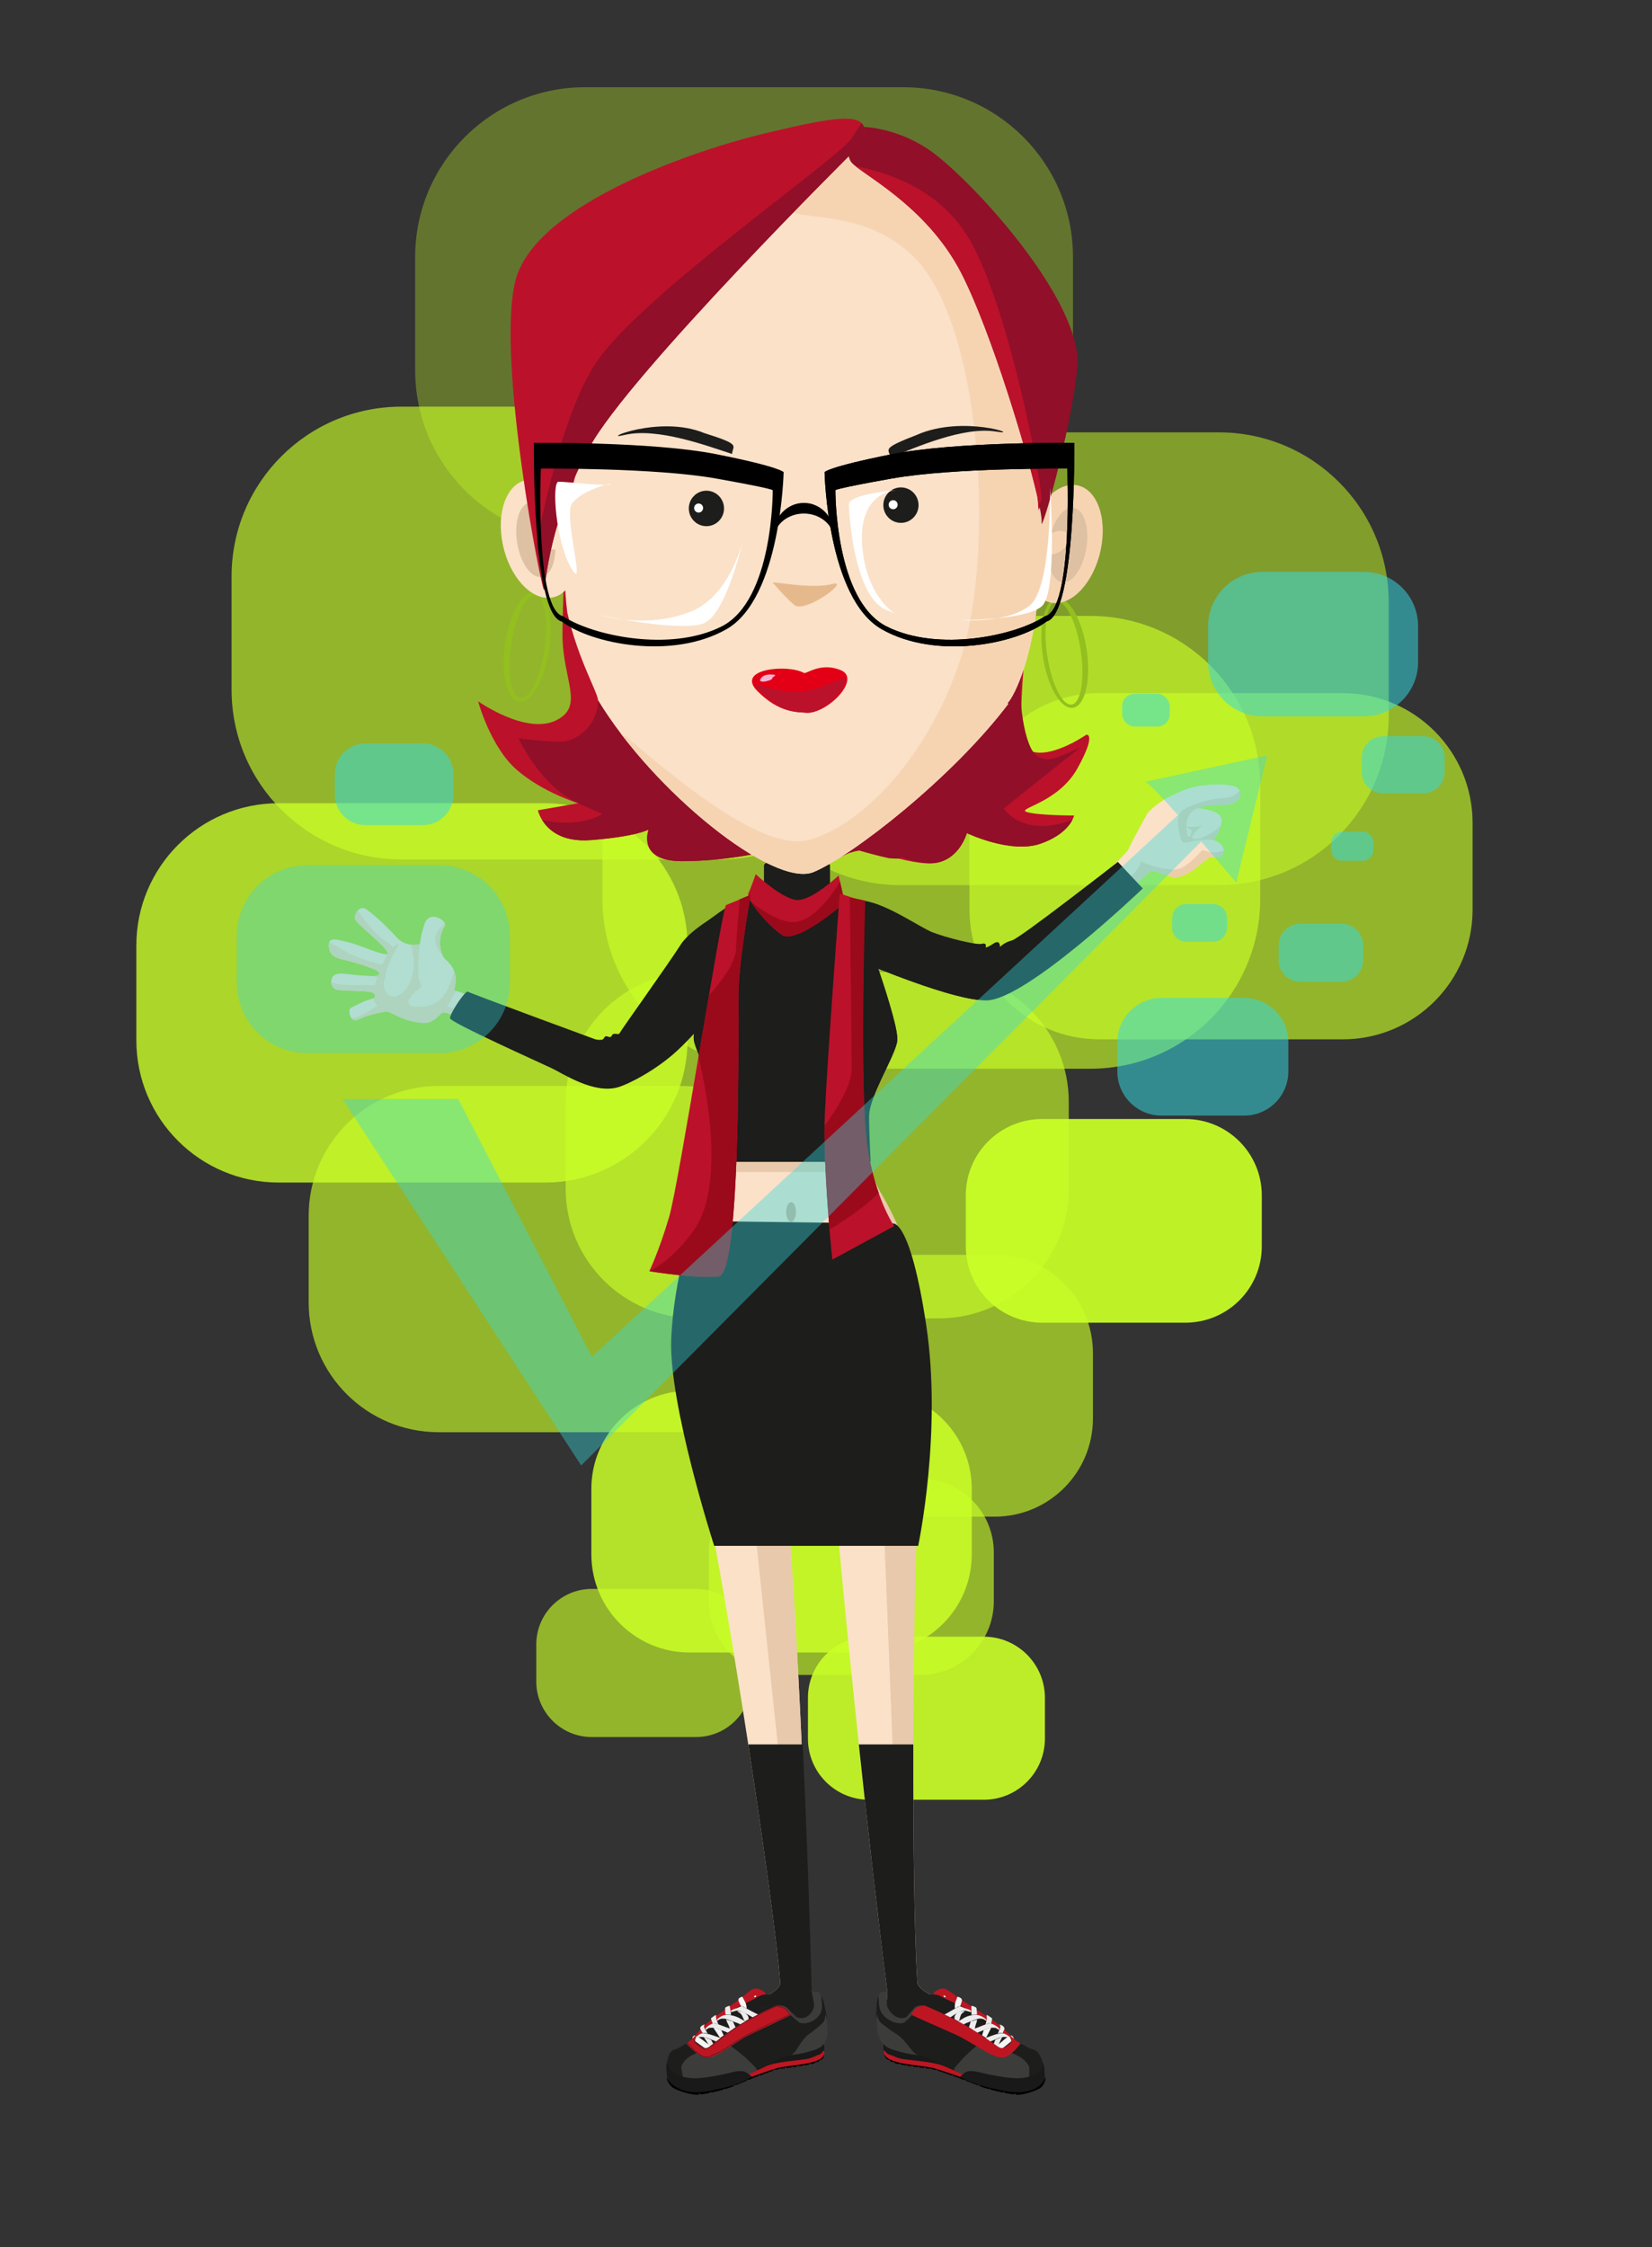 <?xml version="1.0" encoding="UTF-8"?> <svg xmlns="http://www.w3.org/2000/svg" id="a" viewBox="0 0 450 612"><rect x="0" y="0" width="450" height="612" fill="#333333" stroke="none"/><g><path d="M292.28,100.84c0,25.54-20.71,46.24-46.25,46.24h-86.69c-25.54,0-46.25-20.7-46.25-46.24v-30.84c0-25.54,20.71-46.24,46.25-46.24h86.69c25.54,0,46.25,20.7,46.25,46.24v30.84Z" fill="#caff27" opacity=".32"></path><path d="M242.28,187.84c0,25.54-20.71,46.24-46.25,46.24H109.33c-25.54,0-46.25-20.7-46.25-46.24v-30.84c0-25.54,20.71-46.24,46.25-46.24h86.69c25.54,0,46.25,20.7,46.25,46.24v30.84Z" fill="#caff27" opacity=".64"></path><path d="M378.28,194.84c0,25.54-20.71,46.24-46.25,46.24h-86.69c-25.54,0-46.25-20.7-46.25-46.24v-30.84c0-25.54,20.71-46.24,46.25-46.24h86.69c25.54,0,46.25,20.7,46.25,46.24v30.84Z" fill="#caff27" opacity=".52"></path><path d="M187.28,283.34c0,21.4-17.35,38.74-38.75,38.74H75.89c-21.39,0-38.75-17.34-38.75-38.74v-25.83c0-21.39,17.35-38.74,38.75-38.74h72.63c21.4,0,38.75,17.34,38.75,38.74v25.83Z" fill="#caff27" opacity=".8"></path><path d="M343.28,244.84c0,25.54-20.71,46.24-46.25,46.24h-86.69c-25.54,0-46.25-20.7-46.25-46.24v-30.84c0-25.54,20.71-46.24,46.25-46.24h86.69c25.54,0,46.25,20.7,46.25,46.24v30.84Z" fill="#caff27" opacity=".64"></path><path d="M401.13,247.72c0,19.53-15.84,35.36-35.38,35.36h-66.3c-19.53,0-35.37-15.83-35.37-35.36v-23.58c0-19.53,15.84-35.36,35.37-35.36h66.3c19.53,0,35.38,15.83,35.38,35.36v23.58Z" fill="#caff27" opacity=".64"></path><path d="M291.13,323.72c0,19.53-15.84,35.36-35.38,35.36h-66.3c-19.53,0-35.37-15.83-35.37-35.36v-23.58c0-19.53,15.84-35.36,35.37-35.36h66.3c19.53,0,35.38,15.83,35.38,35.36v23.58Z" fill="#caff27" opacity=".64"></path><path d="M221.13,354.72c0,19.53-15.84,35.36-35.38,35.36H119.45c-19.53,0-35.37-15.83-35.37-35.36v-23.58c0-19.53,15.84-35.36,35.37-35.36h66.3c19.53,0,35.38,15.83,35.38,35.36v23.58Z" fill="#caff27" opacity=".64"></path><path d="M297.71,386.34c0,14.77-11.98,26.74-26.75,26.74h-50.13c-14.77,0-26.75-11.97-26.75-26.74v-17.83c0-14.77,11.98-26.74,26.75-26.74h50.13c14.77,0,26.75,11.97,26.75,26.74v17.83Z" fill="#caff27" opacity=".64"></path><path d="M343.71,339.45c0,11.49-9.32,20.8-20.81,20.8h-39.01c-11.49,0-20.81-9.31-20.81-20.8v-13.87c0-11.49,9.32-20.8,20.81-20.8h39.01c11.49,0,20.81,9.31,20.81,20.8v13.87Z" fill="#caff27" opacity=".93"></path><path d="M264.71,423.34c0,14.77-11.98,26.74-26.75,26.74h-50.13c-14.77,0-26.75-11.97-26.75-26.74v-17.83c0-14.77,11.98-26.74,26.75-26.74h50.13c14.77,0,26.75,11.97,26.75,26.74v17.83Z" fill="#caff27" opacity=".85"></path><path d="M161.21,432.77h28.37c8.35,0,15.13,6.78,15.13,15.13v10.08c0,8.35-6.78,15.13-15.13,15.13h-28.37c-8.35,0-15.13-6.78-15.13-15.13v-10.09c0-8.35,6.78-15.13,15.13-15.13Z" fill="#caff27" opacity=".64"></path><path d="M270.71,436.16c0,11.06-8.97,20.03-20.04,20.03h-37.55c-11.06,0-20.03-8.97-20.03-20.03v-13.36c0-11.06,8.97-20.03,20.03-20.03h37.55c11.06,0,20.04,8.97,20.04,20.03v13.36Z" fill="#caff27" opacity=".64"></path><path d="M284.63,473.53c0,9.2-7.46,16.66-16.66,16.66h-31.23c-9.2,0-16.66-7.46-16.66-16.66v-11.11c0-9.2,7.46-16.65,16.66-16.65h31.23c9.2,0,16.66,7.46,16.66,16.65v11.11Z" fill="#caff27" opacity=".91"></path></g><path d="M376.74,200.52h10.93c3.22,0,5.83,2.61,5.83,5.83v3.89c0,3.22-2.61,5.83-5.83,5.83h-10.93c-3.22,0-5.83-2.61-5.83-5.83v-3.89c0-3.22,2.61-5.83,5.83-5.83Z" fill="#35d9e0" opacity=".53"></path><path d="M99.54,202.49h15.63c4.6,0,8.34,3.74,8.34,8.34v5.56c0,4.6-3.74,8.34-8.34,8.34h-15.63c-4.6,0-8.34-3.74-8.34-8.34v-5.56c0-4.6,3.74-8.34,8.34-8.34Z" fill="#35d9e0" opacity=".53"></path><path d="M323.15,246.22h7.23c2.13,0,3.86,1.73,3.86,3.86v2.57c0,2.13-1.73,3.86-3.86,3.86h-7.24c-2.13,0-3.86-1.73-3.86-3.86v-2.57c0-2.13,1.73-3.86,3.86-3.86Z" fill="#35d9e0" opacity=".53"></path><path d="M386.28,180.35c0,8.15-6.61,14.76-14.76,14.76h-27.67c-8.15,0-14.76-6.61-14.76-14.76v-9.84c0-8.15,6.61-14.76,14.76-14.76h27.67c8.15,0,14.76,6.61,14.76,14.76v9.84Z" fill="#35d9e0" opacity=".53"></path><path d="M365.57,226.53h5.57c1.64,0,2.97,1.33,2.97,2.97v1.98c0,1.64-1.33,2.97-2.97,2.97h-5.57c-1.64,0-2.97-1.33-2.97-2.97v-1.98c0-1.64,1.33-2.97,2.97-2.97Z" fill="#35d9e0" opacity=".53"></path><rect x="305.67" y="188.98" width="12.95" height="8.91" rx="3.34" ry="3.34" fill="#35d9e0" opacity=".53"></rect><path d="M354.24,251.58h11.14c3.28,0,5.94,2.66,5.94,5.94v3.96c0,3.28-2.66,5.94-5.94,5.94h-11.14c-3.28,0-5.94-2.66-5.94-5.94v-3.96c0-3.28,2.66-5.94,5.94-5.94Z" fill="#35d9e0" opacity=".53"></path><path d="M316.38,271.8h22.54c6.63,0,12.02,5.39,12.02,12.02v8.01c0,6.63-5.39,12.02-12.02,12.02h-22.54c-6.63,0-12.02-5.39-12.02-12.02v-8.02c0-6.63,5.38-12.02,12.02-12.02Z" fill="#35d9e0" opacity=".53"></path><g><g><path d="M213.78,404.95c1.27,2.24,8.08,114.53,5.67,145.89-.41,5.37-12.7-1.19-14.99-2.35-4.53-2.28,8.37-4.94,8.07-8.6-1.93-23.6-14.73-106.75-20.79-134.38-.74-3.39,6.74-1.12,6.74-1.12l15.3,.56Z" fill="#fae1c8"></path><path d="M219.73,546.04c1.35-32.43-3.41-116.41-5.35-136.68l-9.06,3.94,14.04,132.73h.37Z" fill="#e8c9ab"></path><path d="M228.19,404.95c-.93,2.24,9.29,114.53,16.45,145.89,1.23,5.37,12.52-1.19,14.64-2.35,4.18-2.28-9.12-4.94-9.37-8.6-1.65-23.6-1.46-106.75,.41-134.38,.23-3.39-6.91-1.12-6.91-1.12l-15.22,.56Z" fill="#e8c9ab"></path><path d="M242.68,549.9c-2.05-1.76-.76-5.94-.99-7.73-6.93-54.14-14.85-135.58-14.26-137.22l13.81-.56s6.45-2.27,6.29,1.12c-.16,3.36-.24,7.97-.25,13.51l-6.86-12.03,5.51,138.34,6.36,6.68s-7.48,.27-9.62-2.11Z" fill="#fae1c8"></path><g><path d="M240.07,325.2c-8.09-13.82-2.98-25.81-2.98-25.81l-19.59-4.61h-1.32l-19.58,4.61s5.11,11.98-2.98,25.81c-8.09,13.83-5.54,16.59-5.54,16.59l28.15,2.21v.1l.62-.05,.62,.05v-.1l28.14-2.21s2.56-2.77-5.53-16.59Z" fill="#fae1c8"></path><path d="M245.61,341.79s2.56-2.77-5.53-16.59c-8.09-13.82-2.98-25.81-2.98-25.81l-19.59-4.61h-1.32l-19.58,4.61s3.7,8.7-.2,19.82h34.33s.92,3.68,1.84,9.21c.52,3.09-.69,9.49-1.86,14.53l14.9-1.17Z" fill="#e8c9ab"></path><path d="M216.83,330.09c0,1.48-.6,2.68-1.34,2.68s-1.34-1.2-1.34-2.68,.6-2.68,1.34-2.68,1.34,1.2,1.34,2.68Z" fill="#d1ab8f"></path></g><g><g id="b"><g id="c"><g id="d"><path id="e" d="M320.28,221.96c-.07,2.74-.14,5.48-.21,8.22,0,0,5.69,.29,7.66,.56,1.97,.26,5.56-5.31,4.96-7.86-.6-2.54-7.69-2.89-7.69-2.89l-4.72,1.97Z" fill="#fae1c8"></path><path id="f" d="M329.43,227.17c-2.46,1.27-3.57,1.85-4.88,.88-1.31-.97-1.83,.99-1.83,.99,0,0,.71,.65,1.55,1.39,1.35,.09,2.69,.2,3.46,.31,1.53,.2,4.06-3.15,4.81-5.84-.76,.73-1.86,1.63-3.11,2.27Z" fill="#ebccab"></path></g><path id="g" d="M324.66,226.44c-.31,.32-.9,3.31-.9,3.31,0,0,.76,.07,.89-1.45,.13-1.51,3.03-3.55,3.03-3.55,0,0-.82,.42-2.46,.47-1.64,.05-2.66-.29-2.66-.29,0,0,2.41,1.19,2.1,1.51Z" fill="#ebccab"></path></g><path id="h" d="M320.23,216.23c-4.64,1.84-7.61,5.17-7.61,5.17,0,0-4.8,8.68-5.13,9.7-.33,1.02-6.26,6.62-6.26,6.62l5.62,5.41,6.51-5.92s1.93,.06,5.28,1.44c3.35,1.38,7.76-2.76,9.78-4.42,2.02-1.66,3.28-.1,4.35-1.15,1.07-1.06,.63-3.31-1.86-4.11-2.5-.8-7.25,.43-7.25,.43,0,0-2.05-4.5,.78-8.02,2.83-3.52,9.3-1.46,11.41-2.6,2.1-1.14,2.56-2.46,1.46-4-1.1-1.54-11.39-1.9-17.05,1.45Z" fill="#fae1c8"></path><path id="i" d="M333.01,217.4c-4.59,.19-10.13,2.37-11.27,3.65-1.13,1.28-.95,3.29-.57,5.5,.37,2.21,1.08,2.95,1.08,2.95l1.79-.13c-.4-1.59-1.98-5.07,.38-8,2.36-2.93,9.3-1.46,11.41-2.6,1.83-.99,2.41-2.12,1.8-3.41-.65,.87-1.98,1.93-4.62,2.04Z" fill="#ebccab"></path><path id="j" d="M329.65,232.13c-1.51-.4-2-.73-2.27-.47-.27,.26-4.13,4.77-6.77,5.12-2.64,.34-8-1.23-9.25-1.9-1.25-.67,.24,.96-3.69,4-1.25,.97-2.23,1.65-3,2.15h0l2.19,2.1,6.5-5.92s1.93,.06,5.28,1.44c3.35,1.38,7.76-2.76,9.77-4.42,2.02-1.66,3.28-.09,4.35-1.15,.36-.35,.55-.84,.55-1.36-1.06,.3-2.7,.67-3.66,.41Z" fill="#ebccab"></path></g><g><g id="k"><path id="l" d="M304.5,234.75s-26.63,20.8-28.82,21.37c-2.19,.57-3.3,1.81-3.3,1.81,0,0,.17-2.22-1.82-.9-2,1.32-2.08,.95-2.08,.95,0,0,.49-1.33-1.08-.92-1.57,.4-9.89-1.78-13.32-3.1-3.43-1.32-12.35-7.71-18.69-8.62-6.34,.03-10.25,2.05-10.25,2.05l2.7,11.65s29.94,13.44,40.8,13.44c10.86,0,42.64-30.5,42.64-30.5l-6.78-7.23Z" fill="#1d1d1b"></path></g><path d="M229.05,259.57l2.87-10.21s2.71,3.72,8.4,9.38c3.9,3.88,18.09,10.11,26.64,13.64-10.46-1.01-32.53-10.45-37.91-12.81Z" fill="#1d1d1b"></path></g></g><g><g><path d="M129.16,272.06s-3.54-2.01-5.12-2.17c-1.05-.11,2.2-4.37-2.69-8.58-1.61-1.39-2.19-6.22-.29-8.88,1.18-1.65-4.08-4.67-5.34-.97-1.33,3.94-1.13,4.78-1.31,5.44-.18,.66-4.02,.94-6.23-1.47-2.79-3.05-6.65-6.69-8.54-7.84-1.9-1.15-3.56,1.81-2.73,3.12,.83,1.31,8.82,7.59,8.73,8.94-.09,1.21-7.62-2.29-10.86-3.05-3.25-.75-5.3-1.51-5.21,.95,.09,2.46,1.48,3.29,3.82,3.8,2.34,.51,9.73,2.6,9.9,3.62,.18,1.11-1.65,.92-4.93,.71-3.28-.21-5.74-.88-7.11-.2-1.37,.67-1.42,3.25,.11,3.96,1.53,.7,9.84,.08,10.6,1.25,.95,1.46-1.14,1.24-3.19,2.25-2.05,1.01-3.54,1.54-3.58,2.08-.14,1.97,.94,3.5,2.59,2.58,1.65-.92,6.07-1.95,7.4-2.08,1.33-.13,4.04,2.6,9.94,3.09,2.83,.23,4.64-2.24,5.06-2.6,1.21-1.04,6.19,2.01,6.19,2.01l2.8-5.97Z" fill="#fae1c8"></path><g><path d="M113.73,278.45c-.23-.03-.46-.07-.68-.11-.11-.02-.21-.05-.32-.07-.21-.04-.41-.08-.61-.13-.15-.03-.29-.07-.43-.11-.15-.04-.29-.08-.43-.12-.16-.05-.31-.1-.46-.14-.11-.04-.23-.07-.33-.11-.17-.06-.33-.12-.5-.18-.08-.03-.16-.06-.24-.09-.23-.09-.45-.18-.66-.27h-.01c-.21-.1-.42-.19-.62-.28h0c-1.59-.73-2.61-1.39-3.27-1.32-1.33,.13-5.75,1.17-7.4,2.08-.86,.48-1.56,.27-2.02-.3,2.05,.06,5.2-2.31,6.99-3.36,.03-.02,.05-.04,.08-.06-.34-.39-.59-.72-.7-.92-.18-.32-.32-.66-.4-1.08,.48-.24,.64-.56,.23-1.19-.76-1.16-9.06-.54-10.6-1.25-.76-.35-1.13-1.18-1.14-1.99,.36,.13,.72,.26,1.09,.39,1.88,.65,7.91,.43,10.82,.49,.17-.6,.39-1.28,.67-2.06-.36-.13-.78-.28-1.22-.43,1.2,0,1.83-.2,1.72-.86-.17-1.03-7.56-3.11-9.9-3.62-2.34-.52-3.73-1.35-3.82-3.8-.02-.38,.03-.68,.11-.92,1.1,.57,2.63,1.42,4.42,2.52,2.83,1.74,7.98,3.09,10.07,3.59,.57-1.37,1.11-2.4,1.6-3.18l-.17-.1c-.46-1.64-7.88-7.5-8.69-8.76-.46-.73-.15-1.95,.53-2.71,1.5,2.12,4.86,6.62,7.36,8.2,1.33,.84,1.92,1.41,2.16,1.8,1.17-1.16,1.79-.66,1.6-.49-.27,.23-2.41,3.73-3.48,7.48-.05,1.12-.16,2.25-.46,2.01-.71,4.42,3.39,6.58,6.51,1.6,2.64-4.22,1.27-9.72,.79-11.31,.82,.11,1.53,.07,1.99-.07,0,0,.01,0,.02,0,.07-.03,.14-.05,.2-.08,.01,0,.03,0,.04-.02,.05-.02,.09-.05,.12-.09,.01,0,.03-.01,.04-.02,.04-.04,.07-.08,.08-.12,0,0-1.1,8.87-.03,10.62,1.06,1.75-.28,1.19-2.68,4.21-2.39,3.02,4.69,3.56,8.07,.64,2.15-1.86,3.34-5.52,3.93-7.93,.08,.21,.15,.41,.2,.62,.03,.09,.04,.17,.06,.26,.03,.13,.06,.26,.08,.38,.02,.09,.03,.17,.04,.26,.02,.14,.03,.27,.04,.4,0,.1,.01,.2,.01,.29,0,.14,0,.28,0,.41,0,.09,0,.17-.01,.25,0,.09-.02,.18-.02,.27,0,.08-.01,.16-.03,.24,0,.08-.02,.16-.03,.25-.03,.19-.06,.36-.09,.53h0c-.03,.17-.06,.32-.08,.46,0,.02,0,.04,0,.05-.04,.22-.05,.4-.04,.53,0,.02,0,.03,.01,.05,.01,.04,.02,.08,.05,.11,0,.01,.02,.02,.03,.03,.04,.03,.08,.06,.13,.06,.04,0,.08,.01,.12,.02-1.07,2.25-2.44,4.2-2.44,4.2l7.05,2.06s-1.98-.5-1.64,.22l-.77,1.64s-4.98-3.06-6.19-2.01c-.42,.36-2.24,2.83-5.06,2.6-.37-.03-.72-.07-1.07-.12-.11-.02-.21-.04-.32-.05Z" fill="#f5d0aa"></path><path d="M120.64,260.33c-1.81-1.98-2.38-4.1-1.88-5.73,.34-1.09,1.44-2.21,2.41-3.03,.09,.3,.08,.59-.11,.85-1.58,2.21-1.44,5.92-.42,7.91Z" fill="#f5d0aa"></path></g></g><g><path id="m" d="M198.22,247.59s-9.82,4.95-12.87,9.8c-3.06,4.85-16.18,23.17-16.55,23.97-.28,.59-.78,.04-1.75,.27-.33,.08-.43,.73-.8,.82-.31,.07-.92-.26-1.25-.21-.33,.05-.61,.86-.92,.92-1.33,.24-2.38-.26-2.42-.27-.04,0-33.47-12.32-34.2-12.78-.72-.45-5,6.07-4.87,7.23,.13,1.16,24.76,12.21,27.7,13.6,2.94,1.39,11.46,7.03,18.02,5.07,2.83-.84,10.23-4.68,15.94-10.06,7.57-7.14,13.36-16.13,13.36-16.13,0,0,2.12-5.86,2.37-11.73,.25-5.87-1.75-10.5-1.75-10.5Z" fill="#1d1d1b"></path><path id="n" d="M197.72,247.28s-3.32,2.13-6.59,4.89c.91,7.13,1.31,15.91-1.3,20.29-4.81,8.08-15.38,20.22-24.11,18.16-8.72-2.06-34.98-8.78-39.38-13.34-.21-.22-.74-4.88-.95-5.06-1.31,1.83-2.64,4.13-2.58,4.77,.11,1.16,24.6,12.46,27.52,13.89,2.92,1.42,11.37,7.15,17.96,5.26,2.83-.81,10.3-4.57,16.07-9.88,7.67-7.05,13.57-15.98,13.57-15.98,0,0,2.19-5.84,2.53-11.7,.33-5.86-2.75-11.29-2.75-11.29Z" fill="#1d1d1b"></path></g></g><g><path d="M231.82,246.34c-4.41-5.1-29.19-4.26-34.24,1.58,0,0-9.78,30.74-8.52,35.81,1.27,5.07,7.61,15.21,7.61,20.28s-.42,12.44-.42,12.44h40.91s-.42-7.37-.42-12.44,6.34-15.21,7.61-20.28c1.27-5.07-12.52-37.39-12.52-37.39Z" fill="#1d1d1b"></path><path d="M229.73,245.35c2.32,11.62,5.17,29.77,1.07,32.17-13.22,7.74-30.35,5.33-41.53,2.35-.29,1.5,1.45,3.86,1.61,4.55,.76,3.22,1.68,7.32,3.59,12.05,7.07-2.94,19.67-7.21,28.72-4.96,8.49,2.12,5.48,15.64,2.23,25.08l11.29,.2s-.33-7.38-.27-12.45c.06-5.07,6.53-15.09,7.86-20.14,1.33-5.05-10.96-36.6-10.96-36.6-.73-.87-2-1.62-3.61-2.25Z" fill="#1d1d1b"></path></g><path d="M226.1,243.22c0,.48-.67,.87-1.5,.87h-14.96c-.83,0-1.5-.39-1.5-.87v-7.47c0-.48,.67-.87,1.5-.87h14.96c.83,0,1.5,.39,1.5,.87v7.47Z" fill="#1d1d1b"></path><path d="M209.65,234.88c-.83,0-1.5,.39-1.5,.87v6.5h10.47c.7,0,4.04,.12,3.81-3.92l-.23-3.46h-12.56Z" fill="#1d1d1b"></path><path d="M189.16,332.54s-5.59,14.48-6.32,32.19c-.73,17.71,11.7,56.3,11.7,56.3h55.57s6.58-31,2.19-60.09c-4.39-29.1-9.07-27.69-9.07-27.69l-54.08-.7Z" fill="#1d1d1b"></path><path d="M221.09,542.17c-.48-20.39-1.41-44.65-2.43-67.06h-14.84c4.14,26.88,7.75,53.11,8.71,64.78,.3,3.66-12.6,6.32-8.07,8.6,1.08,.54,4.37,2.28,7.59,3.42l-.08,.1s.14,0,.38,0c3.4,1.15,6.64,1.56,7.05-.91,.8-.3,1.47-.69,1.86-1.21,1.79-1.76-.14-5.94-.18-7.73Z" fill="#1d1d1b"></path><g><path d="M208.19,542.49c-.95-.58-1.61-.84-2.37-.89-.77-.05-2.12,1.1-2.54,1.44-.42,.34-1.29,1.1-2.03,1.64-.73,.54-3.02,2.18-4.63,3.3-2.03,1.43-3.91,2.9-5.54,4.41-.63,.74-1.22,1.5-1.78,2.26,1.42,.9,2.86,1.78,4.31,2.63,0,0,5.66-4.44,6.68-5.03,.89-.51,8.69-4.7,10.72-5.76-1.06-1.52-2.15-3.09-2.81-4Z" fill="#bd1622"></path><path id="o" d="M217.18,556.06h0c-.03-.06-.06-.08-.08-.06-.02,.01-.04,.04-.06,.09-.02,.05-.03,.1-.04,.16h-.01s-.01,0-.01,0c-.02-.01-.04-.04-.06-.08-.02-.03-.03-.06-.04-.08,0-.12,.02-.24,.04-.35,.03-.11,.06-.21,.1-.29,.04-.08,.08-.13,.12-.17,.02-.02,.04-.02,.08-.02,.03,0,.08,.04,.13,.09,.05,.06,.11,.13,.19,.25,.12,.19,.22,.36,.31,.5,.09,.15,.16,.27,.23,.37,.03,.04,.06,.06,.08,.08,.03,.02,.05,.02,.08,0,.05-.04,.07-.13,.07-.25,0-.12-.02-.25-.05-.4,0-.02-.01-.05-.03-.1-.02-.04-.04-.09-.06-.13-.02-.05-.04-.09-.06-.12-.07-.12-.13-.21-.17-.28-.04-.07-.07-.12-.09-.16-.02-.04-.03-.07-.03-.09,0-.02,.01-.05,.03-.1,.02-.05,.04-.1,.07-.16,.03-.06,.06-.11,.09-.16,.03-.05,.06-.08,.08-.11,0,0,.02,0,.02,0,.01,0,.03,0,.04,.02,0,.06,.05,.14,.11,.25,.05,.08,.1,.17,.16,.26,.06,.1,.12,.2,.18,.29,.06,.1,.12,.19,.17,.27,.06,.08,.1,.14,.13,.19,.02,.03,.04,.05,.07,.06,.02,.02,.04,.02,.06,0,.03-.02,.04-.06,.05-.12,.01-.05,.02-.11,.02-.18,0,0,.02,0,.03,0,.02,.02,.03,.04,.06,.08,.02,.03,.04,.06,.04,.09,.02,.12,0,.23-.02,.35-.02,.12-.05,.21-.09,.3-.04,.08-.09,.15-.13,.18-.06,.05-.13,.05-.19,0-.06-.05-.12-.12-.18-.21-.02-.03-.04-.06-.07-.09-.02-.03-.05-.07-.08-.12,0,0,0,0-.01,.02,.02,.15,.02,.34,0,.55-.01,.11-.04,.21-.08,.29-.03,.09-.09,.16-.15,.21-.04,.03-.09,.05-.14,.05-.05,0-.12-.03-.19-.09-.07-.06-.15-.15-.23-.29-.17-.27-.34-.54-.5-.81h0Z" fill="#fff"></path><path id="p" d="M181.48,565.8s.51,2.02,1.98,2.91c1.42,.86,4.82,1.8,6.12,1.83,1.29,.04,.47,0,.74-.03,0-.07,0-.14-.01-.21,.13-.03,.25-.06,.37-.09,0,.09,0,.18,.01,.26,.78-.08,1.7-.23,2.65-.43,0-.06,0-.11,0-.16,.13-.03,.25-.07,.37-.1,0,.07,0,.13,0,.18,1.18-.25,2.38-.56,3.38-.84,0-.05,0-.11,0-.16,.12-.03,.25-.07,.37-.1,0,.05,0,.1,0,.15,.7-.2,1.32-.4,1.63-.52,.31-.13,.55-.22,.84-.34,0-.07,0-.14,0-.21,.12-.04,.24-.07,.37-.09,0,.05,0,.1,0,.15,1.03-.42,2.2-.89,3.18-1.32,0-.07,0-.14-.01-.22,.12-.02,.25-.04,.37-.06,0,.04,.01,.09,.01,.13,.24-.1,.13-.06,.68-.29,.54-.24,1.6-.64,2.16-.83-.01-.08-.02-.16-.02-.24,.12,0,.24,0,.37-.01,0,.05,0,.09,0,.14,.2-.07,.25-.09,.51-.21,.26-.11,1.79-.71,3.12-1.13,0-.09-.02-.19-.03-.28,.13,0,.25,.01,.37,.02,0,.05,.01,.1,.01,.15,.48-.13,.93-.25,1.29-.32,0-.07-.01-.15-.02-.22,.12,.01,.25,.02,.37,.03,0,.05,0,.09,0,.13,.04,0-.02,0,.11-.01,.12-.01,.59-.08,1.09-.14-.01-.1-.01-.2-.02-.3,.12,0,.25,.02,.37,.03,0,.08,0,.14,.01,.22,.42-.06,.91-.12,1.42-.19,0-.08,0-.17-.02-.25,.13,.01,.25,.03,.38,.04,0,.06,0,.11,0,.17,.37-.06,.76-.11,1.15-.17,0-.09,0-.17-.01-.27,.13,0,.25,.02,.38,.04,0,.06,0,.12,0,.17,.41-.06,.83-.13,1.22-.19,0-.08,0-.17-.01-.26,.12,.01,.25,.02,.38,.03,0,.05,0,.1,0,.16,.47-.08,.9-.17,1.28-.24,0-.09,0-.18,0-.28,.12,.01,.25,.02,.38,.03,0,.06,0,.11,0,.17,.37-.08,.65-.15,.8-.19,.15-.04,.29-.08,.43-.13,0-.1,0-.2,0-.3,.12,0,.25,0,.38,.01v.14c.29-.12,.56-.26,.81-.41v-.28c.13,0,.25,0,.38,.01v.03c.28-.2,.36-.22,.65-.59,.29-.38,.22-1.42,.22-1.42,0,0-2.96,2.51-8.95,3.22-5.99,.71-6.96,1.04-9.02,1.85-2.12,.82-3.31,1.65-3.74,1.9-.44,.25-2.61,1.12-5.15,1.99-2.57,.88-4.47,1.94-7.62,1.46-3.16-.48-6.47-1.46-7.09-2.13-.62-.69-1.41-1.57-1.41-1.57h0Z"></path><path id="q" d="M223.29,542.9s.91,1.15,1.3,3.3c.39,2.15,.63,2.73,.63,2.73,0,0,.17,1.36-.53,2.04-.69,.68-4.9,4.59-5.77,5.49-.87,.9-2.58,3.3-2.58,3.3,0,0-2.85,.85-3.79,1.33-.94,.48-6.72,2.68-6.72,2.68,0,0-5.54-5-6.01-5.39-.47-.39-1.16-1.16-1.16-1.16,0,0,3.15-2.24,6.62-4.11,3.49-1.87,7.17-3.37,7.9-3.68,.73-.31,2.3-.92,2.3-.92,0,0,1.31,2.46,3.52,2.08,2.2-.38,3.37-.99,3.92-2.12,.55-1.13,.33-2.09,.44-3.39,.1-1.31-.07-2.17-.07-2.17h0Z" fill="#1d1d1b"></path><path id="r" d="M212.01,546.16s-1.13-2.35-1.7-2.67c-.56-.32-2.41-.43-3.34,.11-.96,.56-2.54,1.4-3.48,1.8-.94,.39-4.16,2.21-7.37,4.43-3.01,2.08-5,4.1-5.29,4.39-.28,.29-1.11,1.15-1.64,1.73,.05,.2,.1,.41,.15,.61,1.17,.65,2.33,1.28,3.49,1.9,2.74-2.24,5.51-4.45,8.52-6.35,3.12-1.97,6.59-3.59,10.02-5.24,.21-.23,.42-.47,.63-.7Z" fill="#1d1d1b"></path><path id="s" d="M221.24,542.09s-.75,.29,.27,.35c1.03,.06,2.16,.06,2.23,1.65,.07,1.59,.72,3.65-1.15,5.44-1.87,1.79-4.21,1.75-4.88,1.28-.67-.47-2.34-1.93-2.34-1.93,0,0-1.3-1.81-2.04-2.16-.74-.34-1.99-.52-1.99-.52,0,0,2.15-.25,3.1,.71,.95,.96,2.57,2.53,2.57,2.53,0,0,1.22,.5,2.4,.02,1.18-.47,2.4-2.1,2.33-3.4-.07-1.42-.43-2.01-.58-3.98h.08Z" fill="#3c3c3b"></path><path id="t" d="M187.13,556.54s-1.15,.5-2.03,1.11c-.87,.6-2.07,.43-2.67,1.65-.6,1.22-.8,2.65-.78,2.8,.02,.14,.1,.56,.14,.84,.1,.44,.21,.87,.31,1.3,1.39,.63,3.45,1.48,4.13,1.75,.68,.27-.4-1.9-.44-2.87-.04-.98,1.12-2.23,2.07-2.68,.95-.45,2.35-1.27,2.35-1.27-.85-.9-2.25-1.68-3.09-2.62h0Z" fill="#1d1d1b"></path><path id="u" d="M199.06,557.22s3.57,2.69,4.31,3.48c.74,.8,3.19,2.91,2.79,3.09-.4,.18-1.99,.95-2.39,1.16-.39,.2-1.33-1-2.51-.72-1.19,.28-7.44,1.7-9.67,1.93-2.22,.22-5.54-.26-5.54-.26,0,0-.59-2.73-.41-3.21,.18-.48,.88-1.75,2.22-2.56,1.34-.82,1.95-.97,1.95-.97,0,0,1.62,1.13,2.81,1,1.19-.13,2.16-.54,3.73-1.44,1.59-.88,2.7-1.49,2.7-1.49h0Z" fill="#3c3c3b"></path><path id="v" d="M205.97,543.59c-.04-.1-.19-.11-.33-.03-.15,.09-.24,.24-.2,.34,.03,.1,.19,.12,.33,.03,.15-.08,.24-.23,.2-.33Z" fill="#fff"></path><path id="w" d="M211.75,548.14c-.06-.14-.26-.16-.46-.05-.2,.1-.32,.29-.26,.43,.06,.13,.26,.15,.46,.05,.2-.1,.31-.29,.26-.43Z" fill="#868789"></path><path id="x" d="M220.18,557.72c-.01-.15,.03-.27,.13-.38,.1-.11,.22-.16,.36-.16,.15,0,.28,.05,.4,.15,.11,.11,.18,.23,.19,.38,.01,.16-.03,.28-.13,.39-.09,.1-.21,.16-.36,.17-.14,0-.27-.05-.38-.16-.12-.11-.18-.23-.2-.38Z" fill="#c5c7c8"></path><path id="y" d="M218.2,557.85c-.03-.23,.04-.41,.19-.58,.14-.16,.33-.24,.56-.24,.23,0,.43,.08,.61,.25,.18,.17,.28,.35,.3,.58,.02,.23-.04,.42-.18,.59-.15,.16-.33,.24-.56,.24-.23,0-.43-.08-.61-.25-.18-.17-.28-.36-.3-.59Z" fill="#c5c7c8"></path><path id="a`" d="M215.22,559.99s1.16-.72,1.88-1.93c.72-1.22,1.99-3.2,3.34-4.11,1.36-.91,2.85-2.19,3.55-2.87,.69-.68,.64-1.08,.76-1.7,.12-.62,.18-.91,.18-.91,0,0,.39,2.16,.44,3.69,.06,1.53,.28,1.53-.28,3.06-.57,1.53-.68,2.35-2.85,3.13-2.17,.77-4.03,.95-4.95,1.26-.92,.31-2.07,.37-2.07,.37Z" fill="#3c3c3b"></path><path id="aa" d="M221.92,558.3c-1.73,.55-3.51,1.05-4.84,1.21-1.34,.16-3.56,.52-4.37,1-.81,.48-2.7,1.3-3.64,1.87-.94,.57-3.08,1.15-3.04,1.2,.04,.05,.21,.25,.25,.3,.04,.05,4.6-1.78,6.37-2.08,1.77-.3,3.82-.45,6.06-.71,2.23-.26,4.76-1.39,5.41-1.95,.65-.56,.43-1.08,.37-1.64-.06-.57-.22-.85-.22-.85,0,0-.16,.51-.76,.9-.6,.39-1.58,.76-1.58,.76Z" fill="#191919"></path><path id="ab" d="M203.57,565.09c5.61-2.39,4.89-2.67,9.17-3.38,2.02-.33,5.28-.65,6.87-.88,1.59-.22,2.82-1.1,3.47-1.2,.65-.1,1.29-1.23,1.29-1.23,0,0,.33,.63,.11,1.08-.21,.45-.23,1.45-3.62,2.28-3.38,.83-7.08,.92-9.36,1.58-2.29,.66-4.03,1.41-5,1.7-.97,.29-2.28,.88-2.28,.88-.23-.28-.44-.56-.66-.83h0Z" fill="#bd1622"></path><path id="ac" d="M181.85,561.77s-.53,.35-.32,1.96c.22,1.62-.06,2.01,.78,3.15,.84,1.14,4.12,3.84,10.41,2.68,6.29-1.16,8.46-2.03,10.29-2.92,1.83-.9,1.82-.97,1.82-.97,0,0-1.39-1.39-2.46-1.54-1.07-.15-2.2,.07-3.28,.35-1.07,.29-6.97,1.7-10.39,1.54-3.41-.16-5.28-1.35-6.07-2.34-.8-1.01-.79-1.92-.79-1.92Z" fill="#191919"></path><path id="ad" d="M189.31,558.98s-2.04,1.01-2.78,1.78c-.74,.77-1.14,1.43-1.25,1.98-.11,.56,.34,2.88,.34,2.88" fill="none"></path><path id="ae" d="M198.93,557.42s2.36,1.7,2.91,2.2c.55,.51,1.89,1.66,2.38,2.28,.49,.62,1.74,2.03,1.74,2.03" fill="none"></path><path id="af" d="M198.45,557.78s2,1.27,2.83,2.03c.83,.76,1.76,1.49,2.38,2.16,.62,.67,1.72,2.18,1.72,2.18" fill="none"></path><path id="ag" d="M188.92,558.55s-2.04,1.12-2.73,1.8c-.68,.68-1.29,1.42-1.38,2.29-.09,.88,.27,2.78,.27,2.78" fill="none"></path><path id="ah" d="M225.2,548.89s.05,1.39-.72,2.26c-.77,.87-2.49,2.24-3.59,3.01-1.1,.77-1.88,1.76-2.43,2.47-.55,.71-.74,1.43-1.22,2.01-.48,.58-.86,1.06-.86,1.06" fill="none"></path><path id="ai" d="M225.42,550.22s-.65,1.69-1.48,2.2c-.83,.52-2.75,2.1-3.5,2.58-.75,.49-1.29,1.49-1.73,2.03-.44,.54-.43,.94-.8,1.42-.37,.48-.8,1.02-.8,1.02" fill="none"></path><path id="aj" d="M207.88,546.78s-.05-.03-.08-.02c-.04,0-.08,.02-.11,.04-.03,.02-.06,.05-.07,.09-.01,.03,0,.06,0,.08,.02,.02,.04,.03,.08,.02,.04,0,.08-.02,.11-.04,.04-.03,.06-.05,.08-.09,.01-.03,0-.06,0-.08Zm-.06,.18s-.08,.05-.12,.05c-.04,0-.08,0-.1-.03-.02-.02-.02-.05,0-.09,.02-.04,.05-.07,.09-.1,.04-.03,.08-.05,.12-.06,.05,0,.08,0,.1,.03,.02,.02,.02,.05,0,.09-.01,.04-.04,.07-.09,.1h0Zm-.02-.08s.02-.02,.02-.03c0,0,0,0-.01-.02,0,0,0,0,0-.01-.02,.01-.04,.03-.07,.04,0,0,0,.01,.01,.02,0,0,.01,.01,.02,.01,0,0,.02,0,.03,0h0Zm.03-.06s.02,.02,.02,.03c0,.01-.01,.03-.03,.04-.01,0-.02,.01-.04,.01,0,0-.01,0-.02,0,0,0,0,.02,0,.03,0,.01-.01,.02-.02,.02h-.01s0,.01-.01,.02t0,0h0s0,0-.01-.02h0s0,0,0,0h.02s.03-.04,.03-.05c0,0,0-.02-.01-.02,0,0,0,0,0-.01-.02,.02-.04,.04-.07,.05v-.02s.09-.08,.15-.12c0,.01,.02,.02,.03,.03h0Z" fill="#565757"></path><path id="ak" d="M194.55,558.83s-.59,.24-.85,.18c-.26-.06-2.69-1.89-3.41-2.38-.72-.49-1.61-1.25-1.61-1.25,0,0-.15-.35,.06-.63,.21-.29,.35-.41,.7-.34,.35,.07,1.59,.88,2.54,1.65,.95,.76,1.76,1.21,2.1,1.46,.33,.26,.29,.27,.34,.56,.04,.29,.13,.74,.13,.74h0Z" fill="#f5f5f5"></path><path id="al" d="M197.63,556.6s-.28,.09-1.14-.1c-.86-.19-3.79-1.49-4.54-1.62-.75-.12-.94-.11-1.18-.08-.24,.02-.49,.1-.54,.06-.05-.04-.23-.2-.28-.23-.05-.04,.17-.28,.4-.4,.23-.13,.68-.58,1.87-.39,1.19,.19,2.62,.74,3.8,1.15,1.18,.41,1.47,.76,1.65,.99,.18,.22,.16,.37,.16,.37-.07,.09-.14,.18-.2,.27h0Z" fill="#ececec"></path><path id="am" d="M201.01,554.55s-.31,.32-1.35-.25c-1.04-.56-2.57-1.18-3.95-1.6-1.38-.42-1.56-.45-2-.42-.44,.04-.61,.03-.73,.11-.12,.08-.47,.34-.71,.51-.02-.13-.06-.33-.06-.4-.01-.07,.62-.81,1.64-1.23,1.02-.42,2.46,.36,3.8,.82,1.37,.47,2.67,1.01,3.14,1.34,.47,.33,.42,.76,.42,.76-.07,.12-.14,.23-.2,.35h0Z" fill="#ececec"></path><path id="an" d="M194.27,556.65c-.17-.31-.41-.79-.49-.95-.08-.16-.65-.38-1.15-.53-.51-.15-1.08-.64-.88-.31,.2,.33,.81,1.31,1.23,1.95,.15,.15,.31,.3,.47,.45,.15-.08,.3-.17,.45-.26,.13-.12,.26-.24,.38-.35Z" fill="#ececec"></path><path id="ao" d="M192.76,553.84s-.55-.15-.84-.12c-.29,.03-.58,0-.58,0,0,0-.14-.45-.34-.68-.2-.24-.29-.65-.29-.65,0,0,.12-.48,.54-.71,.42-.24,.67-.3,.67-.3,0,0-.31,.43-.05,.96,.3,.54,.89,1.5,.89,1.5h0Z" fill="#ececec"></path><path id="ap" d="M196.14,555.05s-.89-1.33-1.11-1.7c-.23-.38-.86-1.15-.54-1.04,.32,.1,1.3,.41,1.96,.61,.21,.48,.44,.96,.68,1.44-.34,.23-.67,.46-.99,.69h0Z" fill="#f5f5f5"></path><path id="aq" d="M195.69,551.39s-.5-.16-.82-.28c-.32-.12-.63,.27-.72,.05-.1-.21-.41-1.08-.47-1.3-.06-.22,.04-.15,.47-.52,.43-.37,.87-.54,.87-.54,0,0,.03,.88,.14,1.26,.14,.38,.53,1.33,.53,1.33Z" fill="#ececec"></path><path id="ar" d="M195.35,550.44c-.01-.13,0-.32,0-.39,0-.06,.77-.87,1.91-1.18,1.14-.3,3.11,.16,4.31,.88,1.2,.71,2.24,1.08,2.52,1.75,.29,.68,.17,1.06,.04,1.05-.13,0-.65-.04-.78-.05-.13,0-1.31-1.07-2.47-1.5-1.16-.43-3.04-1.2-3.8-1.21-.76,0-.93,.11-1.22,.27-.28,.17-.51,.37-.51,.37h0Z" fill="#ececec"></path><path id="as" d="M200.37,552.12c-.27-.51-.53-1.03-.72-1.54-.59-.17-1.46-.41-1.75-.5-.29-.09,.45,1.25,.63,1.67,.18,.42,.26,.89,.35,.92,.09,.03,.37,.13,.55,.19,.31-.25,.62-.49,.94-.74Z" fill="#ececec"></path><path id="at" d="M199.15,548.77c-.47-.02-1.18-.05-1.41-.06-.23-.01-.19-1.19-.21-1.42-.02-.24-.1-.43,.22-.63,.33-.2,.99-.37,.99-.37,0,0,.15,.52,.19,.99,.05,.47,.21,1.49,.21,1.49Z" fill="#ececec"></path><path id="au" d="M207.8,550.76s-.35,.17-.95-.19c-.6-.36-2.9-1.8-3.7-2.18-.8-.38-2.07-.82-2.35-.81-.28,.01-1.66,.51-1.66,.45,0-.06-.01-.31-.01-.37s.62-.45,1.33-.62c.71-.17,1.33-.74,1.82-.53,.49,.21,3.33,1.76,3.92,2.02,.58,.27,1.06,.86,1.54,1.14,.48,.27,.28,.41,.24,.64-.02,.22-.18,.45-.18,.45h0Z" fill="#ececec"></path><path id="av" d="M203.91,549.96c-.32,.18-.64,.37-.95,.55-.1-.1-.24-.26-.29-.31-.05-.05-.37-.95-.64-1.39-.27-.44-.44-.48-.76-.7-.33-.22-.55-.44-.55-.44,0,0,2.1,.32,2.43,.71,.33,.4,.61,.57,.7,.93,.11,.36,.05,.64,.05,.64h0Z" fill="#ececec"></path><path id="aw" d="M203.41,547.01s-.11-1.09-.33-1.54c-.22-.45-.84-1.6-.84-1.6,0,0-.15-.09-.47,.1-.32,.19-.49,.2-.6,.53-.12,.33,.08,.61,.16,.84,.08,.23,.54,1.1,.54,1.1,0,0,.43-.06,.76,.2,.34,.26,.79,.38,.79,.38h0Z" fill="#f5f5f5"></path><path id="ax" d="M186.95,556.57s.94,1.06,1.78,1.78,2.8,2.56,5.01,1.87c2.21-.69,3.41-1.7,5.41-2.97,1.99-1.27,3.25-2.21,5.66-3.35,2.41-1.13,10.43-4.94,10.45-5.01,.02-.06,.1-.32,.11-.39,.02-.06-.99-1.58-1.96-1.87-.97-.3-1.98-.36-1.98-.36,0,0-4.78,2.08-9.41,4.85-4.35,2.61-8.04,5.77-8.85,6.38-.81,.62-1.83,.19-2.44-.29-.61-.48-1.11-.67-1.29-1.09-.18-.42,.05-1.2,.51-1.87,.46-.67,.9-1.44,.9-1.44,0,0-2.03,2.24-2.45,2.66-.41,.42-1.46,1.11-1.46,1.11h0Z" fill="#bd1622"></path><path id="ay" d="M187.45,556.59l-.03-.03-.04-.04-.03-.04-.03-.03-.03-.03-.02-.02v-.02l-.04-.03h0l-.11,.11h0l.02,.04,.02,.02,.02,.02,.02,.03,.03,.03,.03,.04,.04,.04,.03,.04,.11-.12Zm1.39-1.25l.07,.23,.15-.05-.07-.23-.15,.05Zm.13,.4l.15-.05,.11,.32-.15,.05-.11-.32Zm.17,.48l.14-.05v.03h.02v.02h.03l.02,.02h0v.02h.02l.02,.02h.01l.02,.03h.01l.02,.02h.02v.02l-.08,.13h0l-.02-.02h-.02l-.02-.03h-.01v-.02h-.03v-.02h-.02v-.02h-.03v-.02h-.02v-.02h-.03l-.03-.05-.02-.06Zm.39,.37h.02v.02h.02v.02h.02v.02h.02v.02h.02l.02,.02h0l.02,.02h.01v.02h.03v.03h.02v.02h.03v.02h.02l.09-.12h0v-.02h-.02v-.02h-.02v-.02h-.02v-.02h-.03v-.02h-.02v-.02h-.02v-.02h-.03v-.02h-.03v-.03h-.02v-.02h-.03l-.09,.12Zm.39,.32h0v.02h.02v.02h.03v.02h.03v.02h.02v.02h.03l.02,.02h0v.02h.02l.02,.02h.01v.02h.03v.02h.01l.09-.12h0v-.02h-.02v-.02h-.02l-.02-.02h0v-.02l-.02-.02h-.01v-.02h-.03v-.03h-.02v-.02l-.03-.02h0v-.02h-.03v-.02h-.02l-.09,.12Zm.36,.33h0v.02h.02v.02h.01v.02h.02v.02h.02v.02h.02v.02h.02v.02h.02v.02h.01v.02h.02v.02h.02v.02h.02v.02h.02v.02h.01l.08-.13h-.02v-.02h-.01v-.02h-.03v-.02h-.02v-.02h-.02v-.02h-.01v-.02h-.01v-.02h-.02v-.02h-.02v-.02h-.01v-.02h-.02v-.02h-.02v-.02h-.02v-.02l-.1,.12Zm.39,.33h.03v.02h.02v.02h.03v.02h.04v.02h.03v.02h.03v.02h.03v.02h.03v.02h.03v.02h.02l.06-.14h-.01v-.02h-.04v-.02h-.03v-.02h-.02v-.02h-.03v-.02h-.03v-.02h-.03v-.02h-.03v-.02h-.02v-.02h-.02l-.08,.13Zm.44,.24h.02v.02h.03v.02h.05v.02h.04v.02h.03v.02h.04v.02h.04v.02h.03v.02h.03l.05-.14h-.03v-.02h-.03v-.02h-.03v-.02h-.04v-.02h-.04v-.02h-.03v-.02h-.04v-.02h-.02v-.02h-.03l-.06,.14Zm.44,.21h.01l.02,.02h.04l.02,.02h.03l.02,.02h.04v.02h.05v.02h.05v.02h.04l.05-.14h-.07v-.03h-.06v-.02h-.03v-.02h-.05l-.02-.02h-.02v-.02h-.05l-.02-.02-.05,.15Zm.46,.18h.04l.02,.02h.03v.02h.06v.02h.07l.12-.08-.08-.14-.09,.06h-.03l-.02-.02h-.03l-.02-.02h-.03l-.04,.15Zm.47-.1l-.08-.15,.27-.16,.08,.14-.27,.17Zm.4-.25l-.09-.14,.26-.16,.08,.14-.26,.16Zm.39-.24l-.09-.14,.27-.16,.09,.14-.26,.16Zm.39-.24l-.08-.14,.27-.16,.08,.14-.27,.16Zm.4-.24l-.08-.14,.26-.16,.08,.14-.27,.16Zm.4-.24l-.08-.14h.02l.21-.18,.1,.12-.21,.18h0l-.03,.02Zm.38-.3l-.1-.13,.24-.19,.1,.12-.24,.2Zm.36-.29l-.1-.12,.24-.2,.1,.13-.24,.19Zm.36-.29l-.09-.12,.24-.19,.1,.12-.24,.19Zm.36-.29l-.1-.12,.25-.19,.1,.13-.25,.19Zm.37-.29l-.09-.13,.24-.19,.09,.13-.24,.19Zm.37-.28l-.1-.12,.25-.19,.1,.12-.25,.19Zm.37-.28l-.1-.12,.25-.19,.1,.12-.25,.19Zm.37-.28l-.1-.12,.25-.19,.09,.12-.25,.19Zm.37-.28l-.09-.12,.25-.19,.09,.12-.25,.19Zm.37-.28l-.09-.12,.26-.18,.09,.12-.26,.18Zm.38-.27l-.09-.13,.26-.18,.09,.12-.25,.18Zm.38-.27l-.09-.12,.26-.18,.09,.12-.26,.18Zm.39-.27l-.09-.12,.26-.18,.09,.12-.26,.18Zm.39-.27l-.09-.12,.26-.18,.09,.13-.26,.18Zm.39-.27l-.09-.12,.26-.18,.09,.12-.26,.17Zm.39-.26l-.08-.13,.26-.17,.08,.12-.26,.18Zm.4-.27l-.09-.12,.26-.17h.01l.08,.12h0l-.26,.17Zm.4-.26l-.08-.12,.28-.17,.07,.12-.26,.17Zm.4-.26l-.07-.13,.28-.17,.07,.12-.27,.17Zm.41-.26l-.07-.13,.28-.17,.07,.13-.28,.17Zm.42-.25l-.07-.13,.28-.16,.07,.12-.27,.17Zm.42-.25l-.07-.12,.29-.17,.07,.12-.29,.17Zm.43-.25l-.06-.13,.29-.16,.06,.12-.29,.17Zm.43-.25l-.06-.13,.3-.17,.06,.13-.29,.17Zm.43-.24l-.05-.13,.29-.16,.05,.12-.29,.16Zm.44-.24l-.05-.12,.29-.16,.05,.13-.29,.16Zm.44-.24l-.05-.12,.3-.16,.05,.13-.29,.16Zm.44-.24l-.04-.13,.3-.15,.05,.13-.3,.15Zm.46-.24l-.06-.12,.3-.16,.05,.13-.29,.15Zm.44-.23l-.04-.12,.3-.16,.04,.13-.3,.15Zm.45-.23l-.04-.12,.31-.15,.04,.13-.31,.15Zm.46-.22l-.04-.13,.3-.15,.04,.12-.3,.15Zm.45-.23l-.04-.13,.31-.15,.04,.13-.31,.15Zm.46-.22l-.04-.12,.29-.15,.05,.12-.3,.15Zm.45-.23l-.04-.13,.31-.15,.04,.13-.31,.15Zm.46-.22l-.04-.13,.3-.15,.04,.13-.3,.15Zm.46-.22l-.04-.12,.3-.15,.04,.13-.3,.15Zm.45-.22l-.04-.12,.3-.15,.04,.13-.3,.14Zm.45-.22l-.04-.13,.29-.15,.04,.13-.29,.15Zm.44-.22l-.04-.12,.3-.14,.04,.13-.3,.14Zm.45-.22l-.04-.13,.05-.02h.19l.02,.02h.07l-.06,.16h-.07v-.02h-.12v-.02h-.04Zm.37,.05h.08l.03,.02h.05l.03,.02h.09l.06-.14h-.07l-.03-.02h-.08l-.03-.02h-.08l-.06,.14Zm.42,.07h.05l.02,.02h.06l.02,.02h.08v.02h.06l.06-.14h-.08v-.02h-.06l-.02-.02h-.08v-.02h-.04l-.06,.14Zm.42,.09h.05v.02h.06v.02h.05l.04,.02h.04l.02,.02h0l.08-.14h-.04l-.02-.02h-.04l-.04-.03h-.06v-.02h-.05v-.02h-.02l-.06,.15Zm.4,.11h.04v.02h.04v.02h.05v.02h.06v.02h.05v.02h.02l.08-.14h-.04v-.02h-.05v-.02h-.05v-.02h-.05v-.02h-.05v-.02h-.03l-.07,.14Zm.38,.14h.03v.02h.04v.02h.04v.02h.04v.02h.04v.02h.03v.02h.03v.02h0l.09-.13h-.02v-.02h-.03v-.02h-.04v-.02h-.04v-.02h-.04v-.02h-.05v-.02h-.04v-.02l-.09,.14Zm.36,.18h.01v.02h.03v.02h.03v.02h.03v.02h.02v.02h.03v.02h.02v.02h.02v.02h.02v.02h0l.11-.12h-.02v-.02h-.02v-.02h-.03v-.02h-.03v-.02h-.02v-.02h-.03v-.02h-.02v-.02h-.02v-.02h-.02v-.02h-.03l-.1,.11Zm.31,.24h.02v.02h.02v.02h.02v.02h0v.02h.01v.02h0v.02h.02v.02h.02v.02h.01v.02h.02v.02h.02v.02h0l.13-.1h0v-.02h-.02v-.02h-.02v-.02h-.02v-.02h-.02v-.02h-.01v-.02h-.01v-.02h-.02v-.02h-.02v-.02h-.02v-.02h-.02v-.02l-.13,.11Zm.25,.32h0v.02h.02v.02h.02v.03h.01v.02h.02v.02l.02,.02h0v.02l.02,.02h0v.02h.02v.02h.01l.13-.1h-.01l-.02-.02v-.02h-.01v-.03h-.02v-.02h-.02v-.02h-.02v-.03h-.01l-.02-.02h0v-.03h-.02v-.02h-.02l-.13,.09Zm.24,.33h0v.02h.02v.02l.03,.03,.02,.03v.02l.03,.03,.02,.03v.02l.03,.02v.02l.15-.1-.02-.02v-.02l-.03-.03-.02-.02v-.03l-.03-.02v-.02l-.03-.03h0v-.02l-.02-.02h0l-.13,.1Zm.24,.35v.02l.02,.02v.02l.03,.02v.02h.03v.03l.02,.02v.02l.02,.02v.02l.03,.03h0l.13-.09h0l-.02-.03v-.02l-.02-.02h-.01v-.03l-.02-.02-.02-.02v-.02l-.03-.02v-.02l-.03-.02v-.02l-.14,.1Zm.22,.23h-.02v.02h-.02v.02h-.02v.02h-.04v.03h-.05v.02h-.02v.02h-.03v.02h-.03v.02h-.03l.07,.14h.02v-.02h.04v-.02h.04v-.02h.02v-.02h.01l.02-.02h.01v-.02h.03v-.02h.03v-.02h.03v-.02h.03l-.08-.13Zm-.41,.25h-.02v.02h-.04v.02h-.03l-.02,.02h-.02v.02h-.02v.02h-.04v.02h-.04v.02h-.02v.02h-.04l.06,.14h.03v-.02h.03v-.02h.04v-.02h.03v-.02h.04v-.02h.03v-.02h.04v-.02h.03v-.02l-.06-.12Zm-.42,.22h-.03v.02h-.04v.02h-.04l-.02,.02h-.03v.02h-.04v.02h-.04v.02h-.04v.02h-.03l.04,.15h.03v-.02h.03v-.02h.05v-.02h.03v-.02h.03v-.02h.04v-.02h.03v-.02h.03l.02-.02h0l-.05-.14Zm-.44,.19h-.02v.02h-.04l-.02,.02h-.03v.02h-.03v.02h-.05l-.02,.02h-.01l-.02,.02h-.02l-.02,.02h-.01l.06,.14h.03l.02-.02h.02l.02-.02h.01l.02-.02h.03l.02-.02h.03v-.02h.04v-.02h.05l-.05-.15Zm-.43,.19h-.03l-.05,.03-.05,.02-.05,.02-.05,.02-.05,.02h-.02l.06,.14h.01l.05-.03,.05-.02,.05-.02,.05-.02,.05-.02,.03-.02-.05-.13Zm-.44,.19h0l-.06,.02-.05,.03-.06,.03-.06,.03-.06,.02,.06,.13,.06-.02,.05-.03,.06-.02,.06-.03,.06-.03h0l-.06-.13Zm-.44,.2l-.04,.02-.07,.03-.06,.03-.06,.03-.06,.03,.06,.13,.05-.02,.07-.03,.06-.03,.06-.03,.05-.02-.06-.13Zm-.43,.2h0l-.07,.03-.07,.03-.08,.03-.07,.03h0l.06,.14h.01l.07-.04,.07-.03,.07-.03,.07-.03h0l-.05-.13Zm-.44,.2l-.07,.03-.06,.03-.08,.03-.07,.04h0l.06,.14h.01l.07-.04,.07-.03,.07-.03,.06-.03-.06-.13Zm-.43,.2l-.06,.03-.14,.07-.08,.03,.06,.13,.07-.04,.15-.07,.06-.03-.07-.14Zm-.42,.2l-.08,.04-.15,.08-.06,.02,.06,.13,.06-.03,.14-.07,.08-.04-.06-.13Zm-.43,.2l-.09,.04-.14,.07-.05,.02,.07,.13,.05-.03,.14-.07,.09-.04-.07-.13Zm-.42,.2l-.09,.05-.14,.07-.04,.02,.07,.13,.05-.02,.14-.07,.09-.04-.07-.13Zm-.42,.2l-.09,.04-.14,.07-.05,.02,.07,.13,.05-.02,.14-.07,.09-.04-.07-.13Zm-.42,.2l-.07,.03-.12,.06-.09,.04,.08,.13,.09-.04,.12-.06,.07-.03-.07-.13Zm-.41,.2h-.01l-.11,.06-.11,.05-.04,.02,.07,.13,.04-.02,.11-.06,.11-.06h.02l-.08-.14Zm-.41,.21l-.13,.06-.14,.07,.07,.13,.15-.07,.13-.07-.08-.13Zm-.41,.2l-.05,.03-.13,.07-.09,.05,.08,.13,.09-.05,.13-.06,.05-.03-.08-.13Zm-.41,.21l.08,.13h-.02l-.1,.06-.15,.07-.07-.13,.14-.07,.1-.05h.02Zm-.4,.18h-.02l-.22,.11-.04,.02,.07,.13,.04-.02,.22-.1h.02l-.07-.14Zm-.41,.19l-.09,.04-.19,.09,.08,.13,.2-.09,.08-.04-.07-.13Zm-.41,.2l.07,.13-.27,.13-.07-.13,.27-.13Zm-.41,.2l-.23,.11-.04,.02,.08,.13,.04-.02,.23-.11-.08-.13Zm-.41,.19l-.2,.11-.07,.04,.08,.13,.07-.04,.2-.1-.08-.13Zm-.41,.21l-.19,.1-.08,.04,.08,.13,.08-.04,.19-.1-.08-.13Zm-.4,.21l-.2,.11-.07,.03,.08,.13,.06-.03,.21-.11-.08-.13Zm-.4,.21h-.01l-.22,.12-.03,.02,.07,.13,.04-.02,.22-.12h.02l-.08-.13Zm-.4,.21l-.05,.03-.22,.12,.09,.13,.21-.12,.05-.03-.08-.13Zm-.4,.22l-.09,.06-.17,.09,.08,.13,.17-.09,.09-.06-.08-.13Zm-.4,.23l-.15,.08-.11,.07,.08,.13,.12-.07,.15-.08-.09-.13Zm-.39,.23l-.21,.12-.05,.03,.08,.13,.06-.03,.2-.12-.08-.13Zm-.4,.22l-.04,.02-.22,.13,.08,.12,.23-.13,.04-.02-.08-.13Zm-.39,.24l-.1,.06-.16,.09,.08,.13,.15-.1,.1-.06-.08-.13Zm-.39,.24l-.15,.09-.11,.06,.08,.13,.11-.06,.15-.09-.08-.13Zm-.39,.24l-.21,.12-.06,.03,.09,.13,.05-.03,.2-.12-.08-.13Zm-.39,.23l-.03,.02-.21,.13h-.01l.08,.14h.02l.21-.14,.03-.02-.08-.13Zm-.39,.24l-.07,.05-.1,.06-.09,.06,.09,.12,.09-.05,.11-.07,.06-.04-.08-.13Zm-.39,.25l-.09,.05-.1,.06-.07,.05,.09,.13,.08-.05,.09-.07,.09-.05-.09-.13Zm-.39,.25l-.09,.06-.09,.06-.08,.05,.09,.12,.08-.05,.1-.06,.09-.05-.09-.13Zm-.38,.25l-.07,.05-.09,.06-.09,.06h-.01l.1,.13h0l.09-.06,.08-.06,.08-.05-.09-.13Zm-.39,.25l-.03,.03-.09,.06-.08,.05-.05,.04,.09,.13,.06-.04,.08-.05,.08-.06,.03-.02-.09-.13Zm-.38,.26l-.04,.03-.08,.05-.07,.05-.06,.05,.09,.13,.06-.04,.08-.05,.07-.05,.05-.03-.09-.13Zm-.39,.26h-.01l-.06,.05-.06,.04-.07,.04-.05,.04h0l.09,.13h.01l.05-.04,.06-.04,.06-.04,.06-.04h0l-.09-.13Zm-.38,.26h-.03l-.02,.03-.02,.02-.02,.02h-.03l-.02,.03-.02,.02h-.02v.03h-.04v.03h-.04l.09,.15h.02v-.03h.04l.02-.02h.02l.02-.03h.02l.03-.03h.02l.03-.03,.02-.02h.02l-.09-.14Zm-.38,.25h-.02v.02h-.02v.02h-.02v.02h-.03v.02h-.04v.02h-.04v.02h-.04v.02h-.04v.03h-.01l.08,.14h.02v-.02h.04l.02-.03h0l.02-.02h.02l.02-.02h0v-.02h.02l.02-.02h.02v-.02h.04v-.03h.02l-.09-.14Zm-.39,.24h-.02v.02h-.02v.02h-.04v.02h-.04v.02h-.03l-.02,.02h-.03v.02h-.03v.02h-.02l-.02,.02h0l.08,.14h.01v-.02h.04l.02-.02h.01v-.02h.03v-.02h.03v-.02h.03l.02-.02h.03l.02-.02h.02v-.02l-.06-.14Zm-.41,.22h-.02v.02h-.03l-.02,.02h-.01l-.02,.02h-.02v.02h-.04v.02h-.03l-.02,.02h-.02v.02h-.04v.02l.06,.14h.03l.02-.02h.01v-.02h.04l.02-.02h.01l.02-.02h.03v-.03h.05v-.02h.03l.02-.02h0l-.08-.14Zm-.41,.2h-.03v.03h-.04l-.02,.02h-.01l-.02,.02h-.03l-.02,.02h-.03l-.02,.02h-.01l-.02,.02h-.03l.07,.16h.02l.02-.02h.03l.02-.02h.01v-.02h.05l.02-.03h.03l.02-.02h.03v-.02h.03l-.07-.15Zm-.41,.19h-.02l-.02,.02h-.01v.02h-.05l-.02,.02h-.03l-.02,.02h-.03l-.02,.02h-.02v.02h-.03l-.02,.02h0l.07,.15h.04l.02-.02h.03l.02-.02h.03v-.02h.05l.02-.02h.02v-.02h.04l.02-.02h0l-.06-.15Zm-.42,.19h-.01l-.03,.02h-.03l-.04,.03-.03,.02h-.03l-.04,.03h-.03l-.04,.03h0l.06,.15h0l.04-.02h.03l.04-.02,.03-.02h.03l.03-.03h.03l.03-.03h.02l-.06-.15Zm-.43,.18h0l-.04,.02h-.03l-.03,.03-.03,.02h-.03l-.03,.03h-.03l-.03,.02h-.02l.06,.16h.02l.03-.02h.03l.03-.03h.03l.03-.03,.03-.02h.03l.03-.03h0l-.06-.15Zm-.42,.18h-.03l-.03,.02h-.03l-.03,.02h-.03l-.03,.03-.03,.02h-.03l-.03,.03h0l.05,.15h.04l.03-.03h.03l.04-.03h.03l.03-.03h.03l.03-.02,.03-.02-.06-.15Zm-.42,.17h0l-.03,.02-.06,.02-.06,.02-.06,.03-.06,.02,.06,.15,.06-.02,.06-.03,.06-.02,.06-.03h.04l-.06-.17Zm-.43,.17l.06,.16-.1,.04h-.04v.02h-.04v.02h-.05v.02h-.05l-.06-.14h.04v-.02h.06v-.02h.06v-.02h.03l.1-.05Zm-.42,.16h-.04v.02h-.06v.02h-.08v.02h-.1v.02h-.01l.03,.17h.09v-.02h.06v-.02h.08v-.02h.07l-.05-.17Zm-.44,.09h-.3v.17h.32l-.02-.17Zm-.45,0h-.07v-.02h-.07v-.02h-.06v-.02h-.06v-.02h-.03l-.04,.15h.04v.02h.06v.02h.07v.02h.08v.02h.07v-.15Zm-.42-.13h-.04v-.02h-.02v-.02h-.05v-.02h-.03v-.02h-.05v-.02h-.04l-.02-.02-.04-.02-.06,.15,.05,.02h.02v.02h.05l.02,.02h.04v.02h.04v.02h.05v.02h.03l.05-.14Zm-.44-.2h-.03v-.02h-.04v-.02h-.05v-.02h-.04v-.02h-.05v-.02h-.04v-.02h-.05v-.02h-.01l-.05,.15h.02v.02h.05v.02h.04v.02h.06v.02h.03v.02h.03v.02h.04v.02h.01l.06-.15Zm-.43-.19h0v-.02h-.03v-.02h-.03v-.02h-.02v-.02h-.03v-.02h-.02v-.02h-.03v-.02h-.03v-.02h-.02l-.02-.02h-.01l-.08,.12h.02v.02h.03l.02,.02v.02h.02v.02h.03v.02h.02v.02h.03v.02h.03v.02h.02v.02h.02v.02h.03l.07-.13Zm-.39-.28h0v-.02l-.03-.02h-.02v-.02l-.03-.02h-.02v-.02l-.03-.02h-.03v-.03h-.03v-.03h-.03l-.02-.02v-.02l-.1,.13h.01l.02,.03h.02l.02,.03v.02h.03v.03h.03l.02,.03h.02l.02,.03h.01l.02,.02h.02l.02,.03h0l.08-.12Zm-.38-.32h0v-.02l-.04-.02h-.02l-.02-.03-.02-.02-.02-.02h-.02v-.04h-.04l-.02-.03-.02-.02v-.02h-.03v-.02l-.1,.13h0l.02,.02h.02l.02,.03,.02,.02,.02,.02h.02v.03l.03,.02h.02v.03h.03l.02,.03h.01v.02l.09-.13Zm-.37-.33h0l-.02-.02v-.02l-.04-.02-.02-.02-.02-.02v-.02l-.04-.02-.02-.02-.02-.02-.02-.02-.02-.02v-.02h-.01l-.1,.12h0l.02,.02,.02,.02,.02,.02,.02,.02,.02,.02v.02l.04,.02,.02,.02,.02,.02,.02,.02,.02,.02v.02h.02l.09-.12Zm-.38-.35v-.02l-.03-.02-.02-.02-.02-.02-.02-.02-.03-.02h-.02l-.02-.04h-.02l-.02-.03-.02-.02-.02-.02h0l-.1,.12h0l.02,.02,.02,.02v.02l.04,.02,.02,.02,.02,.02h.02l.02,.03,.02,.02,.02,.02,.02,.02h.02l.09-.11Zm-.36-.35h-.01l-.02-.03-.02-.02-.02-.02-.02-.02-.02-.02-.02-.02-.02-.02-.02-.02-.03-.02-.02-.02-.02-.03-.11,.12,.04,.03,.02,.02v.02l.03,.02,.02,.02,.02,.02,.02,.02,.02,.02,.02,.02,.02,.02,.02,.02h.01l.1-.11Zm-.36-.36h0l-.04-.04-.04-.04-.04-.04-.04-.04-.03-.03-.04-.04h-.01l-.1,.11h.01l.04,.05,.04,.04,.04,.03,.04,.04,.03,.04,.04,.04h0l.1-.12Zm-.36-.36h-.01l-.04-.05-.03-.03-.03-.04-.03-.04-.03-.04-.04-.03-.02-.02-.1,.12,.02,.02,.03,.03,.03,.04,.04,.03,.03,.04,.04,.03,.03,.03,.02,.02,.11-.12Zm-.36-.37h-.02l-.03-.04-.02-.03-.03-.03-.03-.03-.02-.03-.03-.03-.02-.03-.03-.03h0l-.1,.11h0l.03,.03,.02,.03,.03,.03,.03,.03,.03,.03,.02,.03,.03,.03,.03,.03v.02l.12-.12Z" fill="#1b1918"></path></g><g><path d="M249.9,539.89c-.82-11.67-1.18-37.9-1.12-64.78h-14.84c2.38,22.41,5.13,46.67,7.74,67.06,.23,1.79-1.06,5.97,.99,7.73,.47,.52,1.2,.91,2.04,1.21,.78,2.46,3.96,2.06,7.19,.91,.24,0,.38,0,.38,0l-.09-.1c3.05-1.13,6.08-2.87,7.07-3.42,4.18-2.28-9.12-4.94-9.37-8.6Z" fill="#1d1d1b"></path><g><path d="M254.63,542.49c.86-.58,1.49-.84,2.23-.89,.76-.05,2.29,1.1,2.76,1.44,.47,.34,1.46,1.1,2.27,1.64,.81,.54,3.35,2.18,5.13,3.3,2.24,1.43,4.34,2.9,6.21,4.41,.74,.74,1.44,1.5,2.12,2.26-1.29,.9-2.59,1.78-3.91,2.63,0,0-6.33-4.44-7.44-5.03-.97-.51-9.4-4.7-11.59-5.76,.83-1.52,1.68-3.09,2.21-4Z" fill="#bd1622"></path><path id="b`" d="M247.71,556.06h0c.03-.06,.05-.08,.07-.06,.02,.01,.04,.04,.07,.09,.03,.05,.05,.1,.07,.16h0s.01,0,.01,0c.02-.01,.03-.04,.05-.08,.01-.03,.02-.06,.02-.08-.02-.12-.06-.24-.1-.35-.04-.11-.09-.21-.14-.29-.06-.08-.1-.13-.14-.17-.02-.02-.05-.02-.08-.02-.03,0-.07,.04-.11,.09-.04,.06-.09,.13-.15,.25-.09,.19-.17,.36-.23,.5-.07,.15-.12,.27-.18,.37-.02,.04-.05,.06-.07,.08-.03,.02-.05,.02-.08,0-.06-.04-.09-.13-.11-.25-.02-.12-.02-.25-.01-.4,0-.02,0-.05,.02-.1,.02-.04,.02-.09,.04-.13,.02-.05,.03-.09,.04-.12,.05-.12,.09-.21,.12-.28,.03-.07,.05-.12,.07-.16,.01-.04,.02-.07,.02-.09,0-.02-.02-.05-.05-.1-.03-.05-.06-.1-.1-.16-.04-.06-.08-.11-.11-.16-.04-.05-.07-.08-.1-.11,0,0-.01,0-.02,0-.01,0-.03,0-.03,.02,0,.06-.03,.14-.07,.25-.03,.08-.07,.17-.12,.26-.05,.1-.09,.2-.14,.29-.05,.1-.09,.19-.13,.27-.04,.08-.08,.14-.11,.19-.02,.03-.04,.05-.06,.06-.02,.02-.04,.02-.06,0-.03-.02-.05-.06-.06-.12-.02-.05-.04-.11-.05-.18,0,0-.02,0-.03,0-.02,.02-.03,.04-.05,.08-.02,.03-.03,.06-.03,.09,0,.12,.03,.23,.07,.35,.04,.12,.08,.21,.13,.3,.06,.08,.11,.15,.15,.18,.07,.05,.13,.05,.19,0,.06-.05,.1-.12,.15-.21,.02-.03,.04-.06,.05-.09,.02-.03,.04-.07,.07-.12,0,0,0,0,.02,.02,0,.15,.03,.34,.08,.55,.03,.11,.07,.21,.12,.29,.05,.09,.11,.16,.18,.21,.05,.03,.1,.05,.15,.05,.05,0,.11-.03,.17-.09,.06-.06,.12-.15,.19-.29,.13-.27,.25-.54,.38-.81h0Z" fill="#fff"></path><path id="ba" d="M284.89,565.8s-.21,2.02-1.54,2.91c-1.29,.86-4.54,1.8-5.84,1.83-1.29,.04-.47,0-.75-.03-.01-.07-.02-.14-.02-.21-.13-.03-.26-.06-.38-.09,0,.09,.02,.18,.03,.26-.79-.08-1.74-.23-2.72-.43,0-.06-.01-.11-.02-.16-.13-.03-.26-.07-.39-.1,.01,.07,.02,.13,.02,.18-1.22-.25-2.46-.56-3.51-.84,0-.05-.01-.11-.02-.16-.13-.03-.26-.07-.39-.1,0,.05,0,.1,.02,.15-.73-.2-1.37-.4-1.71-.52-.33-.13-.58-.22-.89-.34,0-.07-.02-.14-.03-.21-.12-.04-.25-.07-.38-.09,0,.05,0,.1,.02,.15-1.09-.42-2.33-.89-3.38-1.32,0-.07-.01-.14-.02-.22-.13-.02-.25-.04-.38-.06,0,.04,0,.09,.01,.13-.25-.1-.14-.06-.72-.29-.58-.24-1.7-.64-2.28-.83,0-.08,0-.16-.01-.24-.12,0-.25,0-.37-.01,0,.05,0,.09,.01,.14-.21-.07-.26-.09-.54-.21-.28-.11-1.9-.71-3.29-1.13,0-.09,0-.19-.02-.28-.12,0-.25,.01-.37,.02,0,.05,0,.1,0,.15-.5-.13-.96-.25-1.34-.32,0-.07,0-.15-.01-.22-.12,.01-.24,.02-.37,.03,0,.05,0,.09,.01,.13-.04,0,.01,0-.11-.01-.12-.01-.6-.08-1.12-.14,0-.1-.02-.2-.03-.3-.12,0-.25,.02-.37,.03,.01,.08,.02,.14,.02,.22-.43-.06-.93-.12-1.45-.19,0-.08-.02-.17-.02-.25-.13,.01-.25,.03-.38,.04,.01,.06,.01,.11,.02,.17-.38-.06-.78-.11-1.18-.17,0-.09-.02-.17-.03-.27-.13,0-.25,.02-.37,.04,0,.06,.01,.12,.02,.17-.43-.06-.85-.13-1.25-.19-.01-.08-.02-.17-.03-.26-.12,.01-.25,.02-.37,.03,0,.05,.01,.1,.02,.16-.48-.08-.92-.17-1.31-.24-.01-.09-.02-.18-.04-.28-.12,.01-.25,.02-.37,.03,0,.06,.02,.11,.02,.17-.38-.08-.68-.15-.83-.19-.16-.04-.3-.08-.45-.13-.01-.1-.03-.2-.04-.3-.12,0-.25,0-.37,.01,0,.05,.01,.1,.02,.14-.31-.12-.6-.26-.87-.41-.01-.09-.03-.18-.04-.28-.13,0-.25,0-.38,.01,0,0,0,.02,0,.03-.31-.2-.39-.22-.73-.59-.35-.38-.43-1.42-.43-1.42,0,0,3.34,2.51,9.44,3.22,6.1,.71,7.11,1.04,9.3,1.85,2.24,.82,3.56,1.65,4.03,1.9,.48,.25,2.78,1.12,5.46,1.99,2.71,.88,4.76,1.94,7.84,1.46,3.08-.48,6.25-1.46,6.77-2.13,.51-.69,1.17-1.57,1.17-1.57h0Z"></path><path id="bb" d="M239.6,542.9s-.73,1.15-.8,3.3c-.07,2.15-.21,2.73-.21,2.73,0,0,.04,1.36,.84,2.04,.79,.68,5.59,4.59,6.6,5.49,1.01,.9,3.08,3.3,3.08,3.3,0,0,2.98,.85,3.99,1.33,1.01,.48,7.12,2.68,7.12,2.68,0,0,4.78-5,5.19-5.39,.41-.39,.98-1.16,.98-1.16,0,0-3.49-2.24-7.25-4.11-3.78-1.87-7.68-3.37-8.46-3.68-.78-.31-2.44-.92-2.44-.92,0,0-.94,2.46-3.2,2.08-2.26-.38-3.52-.99-4.24-2.12-.72-1.13-.65-2.09-.95-3.39-.3-1.31-.26-2.17-.26-2.17h0Z" fill="#1d1d1b"></path><path id="bc" d="M251.38,546.16s.78-2.35,1.29-2.67c.52-.32,2.34-.43,3.35,.11,1.04,.56,2.75,1.4,3.75,1.8,1,.39,4.5,2.21,8.05,4.43,3.33,2.08,5.63,4.1,5.95,4.39,.32,.29,1.29,1.15,1.91,1.73-.02,.2-.04,.41-.06,.61-1.07,.65-2.14,1.28-3.2,1.9-3.08-2.24-6.19-4.45-9.49-6.35-3.42-1.97-7.13-3.59-10.82-5.24-.25-.23-.49-.47-.74-.7Z" fill="#1d1d1b"></path><path id="bd" d="M241.52,542.09s.8,.29-.22,.35c-1.02,.06-2.15,.06-1.98,1.65,.17,1.59-.17,3.65,1.98,5.44,2.14,1.79,4.47,1.75,5.07,1.28,.6-.47,2.05-1.93,2.05-1.93,0,0,1.03-1.81,1.71-2.16,.69-.34,1.91-.52,1.91-.52,0,0-2.19-.25-3,.71-.81,.96-2.19,2.53-2.19,2.53,0,0-1.15,.5-2.39,.02-1.25-.47-2.72-2.1-2.85-3.4-.14-1.42,.12-2.01-.03-3.98h-.08Z" fill="#3c3c3b"></path><path id="be" d="M277.83,556.54s1.23,.5,2.19,1.11c.96,.6,2.14,.43,2.92,1.65,.78,1.22,1.2,2.65,1.2,2.8,0,.14-.01,.56-.01,.84-.04,.44-.08,.87-.11,1.3-1.29,.63-3.23,1.48-3.87,1.75-.64,.27,.11-1.9,0-2.87-.1-.98-1.46-2.23-2.48-2.68-1.02-.45-2.54-1.27-2.54-1.27,.72-.9,2-1.68,2.69-2.62h0Z" fill="#1d1d1b"></path><path id="bf" d="M266,557.22s-3.17,2.69-3.78,3.48c-.62,.8-2.74,2.91-2.32,3.09,.42,.18,2.13,.95,2.56,1.16,.43,.2,1.18-1,2.41-.72,1.23,.28,7.7,1.7,9.96,1.93,2.26,.22,5.5-.26,5.5-.26,0,0,.17-2.73-.08-3.21-.26-.48-1.15-1.75-2.61-2.56-1.46-.82-2.1-.97-2.1-.97,0,0-1.44,1.13-2.66,1-1.21-.13-2.24-.54-3.95-1.44-1.72-.88-2.93-1.49-2.93-1.49h0Z" fill="#3c3c3b"></path><path id="bg" d="M257.02,543.59c.02-.1,.17-.11,.32-.03,.16,.09,.28,.24,.25,.34-.02,.1-.17,.12-.32,.03-.16-.08-.28-.23-.25-.33Z" fill="#fff"></path><path id="bh" d="M251.93,548.14c.04-.14,.24-.16,.46-.05,.21,.1,.36,.29,.32,.43-.04,.13-.24,.15-.45,.05-.21-.1-.36-.29-.32-.43Z" fill="#868789"></path><path id="bi" d="M244.96,557.72c0-.15-.07-.27-.19-.38-.11-.11-.24-.16-.38-.16-.15,0-.27,.05-.37,.15-.1,.11-.14,.23-.13,.38,0,.16,.07,.28,.18,.39,.11,.1,.24,.16,.39,.17,.14,0,.26-.05,.36-.16,.1-.11,.15-.23,.14-.38Z" fill="#c5c7c8"></path><path id="bj" d="M246.96,557.85c-.01-.23-.1-.41-.27-.58-.17-.16-.37-.24-.6-.24-.23,0-.42,.08-.57,.25-.16,.17-.23,.35-.21,.58,.01,.23,.1,.42,.27,.59,.17,.16,.37,.24,.59,.24,.23,0,.42-.08,.57-.25,.15-.17,.22-.36,.21-.59Z" fill="#c5c7c8"></path><path id="bk" d="M250.26,559.99s-1.27-.72-2.17-1.93c-.9-1.22-2.47-3.2-3.97-4.11-1.49-.91-3.19-2.19-3.98-2.87-.79-.68-.81-1.08-1.02-1.7-.22-.62-.32-.91-.32-.91,0,0-.06,2.16,.12,3.69,.18,1.53-.05,1.53,.75,3.06,.8,1.53,1.04,2.35,3.32,3.13,2.29,.77,4.17,.95,5.14,1.26,.97,.31,2.12,.37,2.12,.37Z" fill="#3c3c3b"></path><path id="bl" d="M243.31,558.3c1.82,.55,3.67,1.05,5.03,1.21,1.36,.16,3.63,.52,4.52,1s2.89,1.3,3.92,1.87c1.03,.57,3.26,1.15,3.22,1.2-.03,.05-.17,.25-.2,.3-.03,.05-4.87-1.78-6.68-2.08-1.81-.3-3.89-.45-6.17-.71-2.28-.26-4.97-1.39-5.7-1.95-.74-.56-.59-1.08-.62-1.64-.03-.57,.09-.85,.09-.85,0,0,.24,.51,.9,.9,.66,.39,1.69,.76,1.69,.76Z" fill="#191919"></path><path id="bm" d="M262.68,565.09c-5.97-2.39-5.3-2.67-9.68-3.38-2.07-.33-5.38-.65-7.01-.88-1.63-.22-2.99-1.1-3.65-1.2-.66-.1-1.48-1.23-1.48-1.23,0,0-.23,.63,.05,1.08,.28,.45,.45,1.45,3.96,2.28,3.51,.83,7.21,.92,9.6,1.58,2.39,.66,4.24,1.41,5.25,1.7,1.01,.29,2.41,.88,2.41,.88,.18-.28,.35-.56,.53-.83h0Z" fill="#bd1622"></path><path id="bn" d="M283.9,561.77s.58,.35,.61,1.96c.03,1.62,.37,2.01-.3,3.15-.67,1.14-3.54,3.84-10,2.68-6.46-1.16-8.76-2.03-10.73-2.92-1.96-.9-1.96-.97-1.96-.97,0,0,1.18-1.39,2.23-1.54,1.04-.15,2.21,.07,3.33,.35,1.12,.29,7.23,1.7,10.62,1.54,3.38-.16,5.07-1.35,5.71-2.34,.64-1.01,.5-1.92,.5-1.92Z" fill="#191919"></path><path id="bo" d="M276.02,558.98s2.2,1.01,3.05,1.78c.85,.77,1.35,1.43,1.55,1.98,.19,.56,.1,2.88,.1,2.88" fill="none"></path><path id="bp" d="M266.16,557.42s-2.1,1.7-2.58,2.2c-.47,.51-1.64,1.66-2.04,2.28-.4,.62-1.44,2.03-1.44,2.03" fill="none"></path><path id="bq" d="M266.7,557.78s-1.81,1.27-2.53,2.03c-.71,.76-1.54,1.49-2.05,2.16-.52,.67-1.39,2.18-1.39,2.18" fill="none"></path><path id="br" d="M276.34,558.55s2.21,1.12,3,1.8c.79,.68,1.5,1.42,1.73,2.29,.23,.88,.16,2.78,.16,2.78" fill="none"></path><path id="bs" d="M238.6,548.89s.16,1.39,1.06,2.26c.9,.87,2.83,2.24,4.05,3.01,1.22,.77,2.15,1.76,2.8,2.47,.65,.71,.95,1.43,1.52,2.01,.57,.58,1.02,1.06,1.02,1.06" fill="none"></path><path id="bt" d="M238.58,550.22s.91,1.69,1.81,2.2c.91,.52,3.07,2.1,3.89,2.58,.82,.49,1.52,1.49,2.04,2.03,.52,.54,.57,.94,1.02,1.42,.45,.48,.95,1.02,.95,1.02" fill="none"></path><path id="bu" d="M255.6,546.86s.05,.06,.09,.09c.04,.02,.08,.04,.12,.04,.04,0,.06,0,.07-.02,.01-.02,.02-.04,0-.08-.01-.03-.05-.06-.09-.09-.04-.03-.08-.04-.12-.04-.04,0-.07,0-.08,.02-.01,.02-.01,.05,0,.08Zm.09,.1s-.08-.06-.1-.1c-.02-.03-.02-.06,0-.09,.02-.02,.05-.04,.09-.03,.04,0,.09,.03,.13,.06,.04,.03,.08,.06,.11,.1,.02,.03,.02,.07,0,.09-.02,.03-.05,.03-.1,.03-.04,0-.09-.02-.13-.05h0Zm0-.08s.02,0,.03,0c0,0,.01,0,.02-.01,0,0,0,0,.01-.02-.02-.01-.04-.03-.07-.04,0,0,0,.01,0,.01-.01,.01-.01,.02-.01,.02,0,0,0,.02,.02,.03h0Zm-.04-.06s.02-.02,.02-.03c.06,.04,.12,.08,.18,.12v.02s-.06-.03-.09-.05c0,0,0,0,0,.01,0,0-.01,.02,0,.02,0,0,.01,.02,.04,.03h.02v.02h0s0,.01-.01,.02h-.01s-.01-.02-.02-.02h-.01s-.01-.02-.02-.03c0-.01-.01-.02,0-.03,0,0-.02,0-.02,0-.01,0-.03,0-.04-.01-.02-.02-.04-.03-.04-.04,0,0,0-.02,.01-.03h0Z" fill="#565757"></path><path id="bv" d="M270.75,558.83s.63,.24,.87,.18c.25-.06,2.4-1.89,3.05-2.38,.65-.49,1.42-1.25,1.42-1.25,0,0,.1-.35-.15-.63-.25-.29-.42-.41-.75-.34-.34,.07-1.45,.88-2.29,1.65-.83,.76-1.58,1.21-1.88,1.46-.3,.26-.25,.27-.26,.56,0,.29-.02,.74-.02,.74h0Z" fill="#f5f5f5"></path><path id="bw" d="M267.33,556.6s.29,.09,1.13-.1c.83-.19,3.56-1.49,4.29-1.62,.73-.12,.93-.11,1.17-.08,.24,.02,.51,.1,.55,.06s.2-.2,.24-.23c.04-.04-.21-.28-.46-.4-.25-.13-.77-.58-1.93-.39-1.16,.19-2.51,.74-3.63,1.15-1.12,.41-1.36,.76-1.5,.99-.15,.22-.1,.37-.1,.37,.08,.09,.17,.18,.24,.27h0Z" fill="#ececec"></path><path id="bx" d="M263.65,554.55s.36,.32,1.31-.25c.95-.56,2.38-1.18,3.71-1.6,1.32-.42,1.5-.45,1.94-.42,.44,.04,.62,.03,.75,.11,.13,.08,.53,.34,.79,.51,0-.13,0-.33,0-.4s-.74-.81-1.83-1.23c-1.09-.42-2.4,.36-3.68,.82-1.3,.47-2.52,1.01-2.94,1.34-.42,.33-.3,.76-.3,.76,.09,.12,.17,.23,.26,.35h0Z" fill="#ececec"></path><path id="by" d="M270.71,556.65c.12-.31,.29-.79,.35-.95,.05-.16,.59-.38,1.07-.53,.48-.15,.98-.64,.83-.31-.15,.33-.61,1.31-.93,1.95-.13,.15-.26,.3-.4,.45-.16-.08-.33-.17-.49-.26-.14-.12-.29-.24-.43-.35Z" fill="#ececec"></path><path id="c`" d="M271.79,553.84s.52-.15,.82-.12c.3,.03,.58,0,.58,0,0,0,.07-.45,.24-.68,.16-.24,.19-.65,.19-.65,0,0-.19-.48-.64-.71-.45-.24-.72-.3-.72-.3,0,0,.37,.43,.2,.96-.22,.54-.67,1.5-.67,1.5h0Z" fill="#ececec"></path><path id="ca" d="M268.6,555.05s.69-1.33,.86-1.7c.17-.38,.69-1.15,.38-1.04-.31,.1-1.24,.41-1.87,.61-.14,.48-.29,.96-.46,1.44,.37,.23,.74,.46,1.1,.69h0Z" fill="#f5f5f5"></path><path id="cb" d="M268.48,551.39s.48-.16,.77-.28c.3-.12,.67,.27,.73,.05,.06-.21,.24-1.08,.27-1.3,.03-.22-.07-.15-.55-.52-.48-.37-.96-.54-.96-.54,0,0,.11,.88,.05,1.26-.08,.38-.33,1.33-.33,1.33Z" fill="#ececec"></path><path id="cc" d="M268.68,550.44c0-.13-.04-.32-.06-.39-.01-.06-.9-.87-2.08-1.18-1.18-.3-3.09,.16-4.18,.88-1.09,.71-2.07,1.08-2.25,1.75-.18,.68,0,1.06,.12,1.05,.13,0,.65-.04,.77-.05,.13,0,1.15-1.07,2.25-1.5,1.1-.43,2.86-1.2,3.61-1.21,.75,0,.95,.11,1.26,.27,.3,.17,.57,.37,.57,.37h0Z" fill="#ececec"></path><path id="cd" d="M263.92,552.12c.2-.51,.37-1.03,.49-1.54,.57-.17,1.4-.41,1.67-.5,.27-.09-.26,1.25-.38,1.67-.12,.42-.12,.89-.21,.92-.08,.03-.35,.13-.53,.19-.35-.25-.69-.49-1.05-.74Z" fill="#ececec"></path><path id="ce" d="M264.63,548.77c.47-.02,1.17-.05,1.4-.06,.23-.01,0-1.19-.01-1.42-.02-.24,.04-.43-.32-.63-.36-.2-1.05-.37-1.05-.37,0,0-.07,.52-.04,.99,.02,.47,.02,1.49,.02,1.49Z" fill="#ececec"></path><path id="cf" d="M256.29,550.76s.38,.17,.92-.19c.54-.36,2.62-1.8,3.37-2.18,.74-.38,1.94-.82,2.22-.81,.28,.01,1.73,.51,1.73,.45,0-.06-.03-.31-.04-.37,0-.06-.69-.45-1.42-.62-.74-.17-1.44-.74-1.9-.53-.46,.21-3.07,1.76-3.61,2.02-.54,.27-.93,.86-1.37,1.14-.44,.27-.22,.41-.15,.64,.05,.22,.26,.45,.26,.45h0Z" fill="#ececec"></path><path id="cg" d="M260.05,549.96c.35,.18,.7,.37,1.03,.55,.08-.1,.2-.26,.24-.31,.04-.05,.22-.95,.43-1.39,.2-.44,.36-.48,.66-.7,.29-.22,.48-.44,.48-.44,0,0-2.06,.32-2.32,.71-.27,.4-.52,.57-.56,.93-.05,.36,.04,.64,.04,.64h0Z" fill="#ececec"></path><path id="ch" d="M260.1,547.01s-.05-1.09,.1-1.54c.15-.45,.59-1.6,.59-1.6,0,0,.13-.09,.48,.1,.35,.19,.52,.2,.69,.53,.17,.33,0,.61-.04,.84-.04,.23-.37,1.1-.37,1.1,0,0-.44-.06-.73,.2-.3,.26-.73,.38-.73,.38h0Z" fill="#f5f5f5"></path><path id="ci" d="M278.01,556.57s-.78,1.06-1.51,1.78c-.73,.72-2.41,2.56-4.73,1.87-2.32-.69-3.67-1.7-5.86-2.97-2.18-1.27-3.59-2.21-6.17-3.35-2.58-1.13-11.18-4.94-11.21-5.01-.03-.06-.14-.32-.17-.39-.03-.06,.75-1.58,1.67-1.87,.93-.3,1.92-.36,1.92-.36,0,0,5.1,2.08,10.14,4.85,4.74,2.61,8.91,5.77,9.82,6.38,.9,.62,1.86,.19,2.4-.29,.54-.48,1.01-.67,1.13-1.09,.11-.42-.24-1.2-.79-1.87-.56-.67-1.12-1.44-1.12-1.44,0,0,2.37,2.24,2.85,2.66,.47,.42,1.63,1.11,1.63,1.11h0Z" fill="#bd1622"></path><path id="cj" d="M277.64,556.71l.02-.04,.04-.04,.02-.04,.03-.03,.02-.03,.02-.02,.02-.02,.02-.03h0l-.12-.12h0l-.03,.04v.02l-.03,.02-.02,.03-.02,.03-.03,.04-.03,.04-.03,.03,.13,.12Zm-1.86-1.42l-.04,.23,.16,.05,.04-.23-.16-.05Zm.02,.76l-.16-.05,.06-.32,.16,.05-.06,.32Zm-.05,.22l-.02,.04h-.02v.02h-.02v.02h-.03v.02h-.02v.02h-.02v.02l-.03,.02h-.01l-.02,.02h0l-.1-.12h0v-.02h.03v-.02h.03v-.03h.03v-.02h.02v-.02h.02v-.02h.03v-.02l.02-.03,.15,.05v.06Zm-.44,.18h-.02v.02h-.02v.02h-.03v.03h-.03v.02h-.02v.02h-.01v.02h-.03v.02h-.02v.02h-.02v.02h-.02v.02l.1,.13h0v-.02h.03v-.03h.02v-.02h.02v-.02h.02l.02-.02h0l.02-.03h0v-.02h.02v-.02h.02v-.02h.03v-.02h.02l-.11-.13Zm-.34,.32h0v.02h-.03v.02h-.02v.03h-.03v.02h-.02v.03h-.02v.02l-.02,.02h-.01v.02h-.02v.02h-.02v.02h-.02v.02l.11,.13h0v-.02h.02v-.02h.02v-.02h.02v-.02h.01v-.02h.03v-.03h.02v-.02h.02v-.02h.02v-.02h.02v-.02h.02l-.11-.13Zm-.32,.33h0v.02h-.02v.02h-.02v.02h-.02v.02h0v.02h-.02v.02h-.02v.02h0v.02h-.01v.02h-.02v.02h-.03v.02h-.02v.02h-.02v.02h0l.1,.13h.01v-.02h.02v-.02h.03v-.02h.02v-.02h.02v-.02h.01v-.02h.02v-.02h.02v-.02h0v-.02h.02v-.02h.02v-.02h.02v-.02h.01v-.02h0l-.12-.12Zm-.32,.31h-.01v.02h-.02v.02h-.03v.02h-.03v.02h-.02v.02h-.03v.02h-.03v.02h-.04v.02h-.02v.02h0l.08,.15h.02v-.02h.03v-.02h.03v-.02h.03v-.02h.04v-.02h.02v-.02h.03v-.02h.02v-.02h.05v-.02h.01l-.1-.15Zm-.38,.24h-.03v.02h-.03v.02h-.02v.02h-.03v.02h-.05v.02h-.03v.02h-.04v.02h-.03v.02h-.01l.08,.15h.03v-.02h.03v-.02h.05v-.02h.03v-.02h.04v-.02h.03v-.02h.03v-.02h.03v-.02l-.07-.14Zm-.41,.2h-.01l-.02,.02h-.03l-.02,.02h-.03l-.02,.02h-.01v.02h-.04v.02h-.03v.02h-.07l.07,.17h.03v-.02h.04v-.02h.06v-.02h.05v-.02h.03l.02-.02h.04l.02-.02h.01l-.07-.16Zm-.43,.18h-.03v.02h-.05l-.02,.02h-.02l-.1-.05-.06,.14,.13,.08h.12v-.02h.05l.02-.02h.03l-.07-.17Zm-.71-.12l.06-.14,.29,.16-.06,.15-.29-.17Zm-.43-.24l.06-.14,.29,.16-.07,.14-.28-.16Zm-.44-.24l.07-.14,.29,.16-.07,.14-.29-.16Zm-.43-.24l.06-.14,.3,.16-.06,.14-.29-.16Zm-.43-.23l.06-.14,.29,.16-.05,.14-.29-.16Zm-.18-.1h0l-.24-.19,.08-.12,.24,.17h.02l-.06,.15h-.03Zm-.66-.49l.08-.12,.26,.19-.08,.13-.27-.2Zm-.4-.29l.08-.13,.27,.2-.08,.12-.27-.19Zm-.41-.29l.08-.12,.27,.19-.08,.12-.27-.19Zm-.41-.29l.08-.13,.28,.19-.08,.12-.28-.19Zm-.41-.29l.07-.13,.27,.19-.08,.13-.27-.19Zm-.42-.29l.08-.12,.28,.19-.08,.12-.28-.19Zm-.42-.28l.08-.12,.28,.19-.08,.12-.28-.19Zm-.41-.28l.08-.12,.28,.19-.08,.12-.28-.19Zm-.42-.28l.07-.12,.28,.19-.07,.12-.28-.19Zm-.42-.27l.07-.12,.28,.18-.07,.12-.28-.18Zm-.42-.27l.07-.12,.29,.18-.07,.13-.28-.18Zm-.42-.27l.07-.12,.28,.18-.07,.12-.28-.18Zm-.43-.27l.07-.12,.29,.18-.07,.12-.29-.18Zm-.42-.26l.07-.13,.29,.18-.08,.12-.29-.18Zm-.43-.27l.07-.12,.29,.18-.07,.12-.29-.17Zm-.43-.26l.06-.12,.29,.17-.06,.13-.29-.18Zm-.43-.25h0l.06-.13h.01l.29,.17-.07,.12-.28-.16Zm-.44-.27l.05-.12,.3,.17-.07,.12-.29-.17Zm-.46-.26l.05-.12,.3,.17-.05,.13-.3-.17Zm-.45-.25l.05-.13,.3,.17-.05,.13-.3-.17Zm-.45-.26l.05-.12,.3,.16-.05,.13-.3-.17Zm-.46-.25l.05-.12,.32,.17-.05,.12-.31-.17Zm-.47-.25l.05-.12,.31,.16-.05,.13-.31-.17Zm-.47-.24l.04-.13,.32,.17-.05,.13-.31-.17Zm-.48-.24l.03-.12,.32,.16-.03,.13-.32-.16Zm-.48-.24l.04-.13,.31,.16-.03,.12-.32-.16Zm-.48-.24l.04-.13,.32,.16-.04,.12-.32-.16Zm-.49-.23l.03-.13,.33,.15-.03,.13-.33-.15Zm-.48-.23l.03-.13,.33,.16-.04,.12-.32-.15Zm-.49-.23l.02-.13,.33,.16-.02,.12-.33-.15Zm-.49-.23l.03-.13,.32,.15-.02,.12-.33-.15Zm-.49-.23l.02-.12,.33,.15-.02,.13-.32-.15Zm-.5-.22l.02-.13,.33,.15-.02,.13-.33-.15Zm-.49-.23l.03-.12,.32,.15-.02,.12-.33-.15Zm-.49-.22l.02-.13,.33,.15-.02,.13-.33-.15Zm-.49-.23l.02-.13,.32,.15v.13l-.34-.15Zm-.49-.22l.02-.13,.33,.15-.03,.12-.32-.15Zm-.48-.22l.02-.13,.33,.15-.03,.12-.32-.14Zm-.48-.22l.02-.13,.32,.15-.02,.13-.32-.15Zm-.47-.22l.02-.13,.32,.14-.02,.12-.32-.14Zm-.19-.09h-.06l-.02,.02h-.12v.02l-.09-.15h.07l.02-.02h.08l.03-.02h.08l.05,.03-.02,.13h-.03Zm-.42-.11h-.07l-.03,.02h-.08l-.03,.02h-.06l.08,.16h.09l.03-.02h.08l.02-.02h.06l-.09-.15Zm-.41,.07h-.05l-.02,.02h-.08v.02h-.06l-.02,.02h-.04l.08,.16h.06v-.02h.08v-.02h.08v-.02h.05l-.08-.16Zm-.41,.09h-.04v.02h-.06v.02h-.03l-.04,.02h-.04l-.02,.02h-.04l.1,.16h.04l.02-.02h.04l.03-.02h.05v-.02h.07v-.02l-.09-.15Zm-.39,.12h-.05v.02h-.05v.02h-.04v.02h-.05v.02h-.04v.02h-.02l.1,.14h.04v-.02h.03v-.02h.06v-.02h.06v-.02h.04v-.02h0l-.09-.14Zm-.38,.14h-.02v.02h-.04v.02h-.03v.02h-.03v.02h-.04v.02h-.03v.02h-.03v.02h-.02l.11,.14h.02v-.02h.03v-.02h.04v-.02h.04v-.02h.04v-.02h.03v-.02h.04v-.02h.01l-.11-.14Zm-.34,.19h-.02v.02h-.03v.02h-.02v.02h-.02v.02h-.02v.02h-.03v.02h-.02v.02h-.02v.02h-.01v.02l.12,.12h0v-.02h.02v-.02h.02v-.02h.03v-.02h.02v-.02h.02v-.02h.02v-.02h.04v-.02h.02v-.02l-.11-.13Zm-.3,.26h0v.02h-.01v.02h-.01v.02h-.01v.02h-.02v.02h-.01v.02h0v.02h-.02v.02h-.02v.02h-.01v.02h-.01v.02h0l.15,.1h0v-.02h.01v-.02h.01v-.02h.01v-.02h.02v-.02h0v-.02h0v-.02h.02v-.02h0v-.02h0v-.02h.02v-.02h0l-.14-.11Zm-.21,.33h0v.02h-.01v.02h0v.02h-.02v.03h-.01v.02h-.02v.03h-.01v.03h-.02v.03h-.01v.02h0l.15,.1h.01v-.02h0v-.04h.03v-.04h.02v-.02h.02v-.02h0v-.03h.02v-.02h.02v-.02l-.14-.1Zm-.19,.33h0v.02h-.01v.02l-.02,.03v.02l-.03,.02v.03l-.03,.02v.03l-.02,.02-.02,.02,.15,.1v-.02l.03-.02v-.02l.02-.03v-.03l.02-.02v-.03l.03-.03h0v-.04h.01l-.14-.1Zm-.19,.35v.02l-.02,.02v.02l-.02,.02v.02l-.02,.02v.02l-.02,.02h-.01v.05l-.03,.02h0l.14,.1h0l.02-.03v-.03l.02-.02v-.02l.02-.02h.02v-.03l.02-.02v-.02l.02-.02v-.02l-.13-.1Zm-.1,.45h.03v.02h.03l.02,.02h.01l.02,.02h.01l.02,.02h.02v.02h.02v.02h.03v.02h.03v.02h.03v.02h.04l.05-.11h-.02v-.02h-.04v-.02h-.03v-.02h-.03v-.02h-.04v-.02h-.05v-.02h-.04v-.02h-.04v-.02l-.07,.12Zm.46,.25h.02l.02,.02h.02l.02,.02h.02l.02,.02h.03v.02h.04v.02h.03l.02,.02h.03v.02h.03l.02,.02h0l.04-.13h-.04v-.02h-.04v-.02h-.02v-.02h-.04v-.02h-.04l-.02-.02h-.03v-.02h-.02l-.02-.02h-.04v-.02l-.06,.12Zm.47,.23h.03v.02h.04v.02h.04v.02h.05v.02h.04v.02h.04v.02h.04v.02h.05v.02h.01l.02-.14h-.03v-.02h-.04v-.02h-.04v-.02h-.04v-.02h-.03v-.02h-.04v-.02h-.04v-.02h-.04l-.03,.12Zm.47,.19h.04l.02,.02h.03v.02h.05l.02,.02h.03l.02,.02h.02l.03,.02h.04l.02,.02h.01l.03-.13h-.03l-.02-.02h-.02v-.02h-.03l-.02-.02h-.04l-.02-.02h-.03v-.02h-.05v-.02h-.04v-.02l-.04,.13Zm.47,.19l.03,.02,.05,.02,.06,.02,.05,.02,.06,.02,.05,.02h.01l.04-.12h-.02l-.05-.03-.05-.02-.05-.02-.05-.02-.05-.02h-.04l-.03,.12Zm.46,.2h0l.06,.03,.06,.03,.06,.02,.06,.03,.06,.02,.04-.13-.07-.02-.06-.03-.07-.03-.06-.03-.06-.02h0l-.04,.13Zm.47,.2l.05,.02,.07,.03,.07,.03,.07,.03,.05,.02,.04-.13-.06-.03-.07-.03-.07-.03-.07-.03-.04-.02-.04,.13Zm.47,.19h0l.07,.04,.07,.03,.07,.03,.07,.04h.02l.04-.13h0l-.08-.03-.08-.03-.07-.03-.07-.03h0l-.03,.13Zm.46,.2l.06,.03,.08,.03,.08,.03,.08,.03h.01l.04-.13h-.01l-.08-.04-.08-.03-.07-.03-.07-.03-.04,.13Zm.46,.2l.06,.03,.16,.07,.08,.04,.04-.13-.08-.03-.16-.07-.06-.03-.04,.14Zm.46,.19l.09,.04,.15,.07,.07,.03,.04-.13-.06-.02-.16-.08-.08-.04-.04,.13Zm.46,.2l.09,.04,.15,.07,.05,.03,.05-.13-.05-.02-.15-.07-.1-.04-.05,.13Zm.45,.2l.1,.04,.15,.07,.05,.02,.05-.13-.04-.02-.15-.07-.1-.05-.05,.13Zm.45,.2l.1,.04,.14,.07,.06,.02,.05-.13-.05-.02-.15-.07-.09-.04-.05,.13Zm.45,.2l.07,.03,.13,.06,.09,.04,.06-.13-.1-.04-.13-.06-.08-.03-.05,.13Zm.44,.21h.02l.12,.06,.12,.06,.04,.02,.05-.13-.04-.02-.12-.05-.12-.06h-.01l-.06,.13Zm.44,.2l.14,.07,.16,.07,.05-.13-.15-.07-.14-.06-.06,.13Zm.44,.21l.05,.03,.14,.06,.1,.05,.06-.13-.1-.05-.14-.07-.06-.03-.06,.13Zm.52,.09l.11,.05,.15,.07-.05,.13-.16-.07-.11-.05h-.03l.06-.13h.02Zm.36,.32h.02l.23,.11,.04,.02,.05-.13-.04-.02-.23-.1h-.02l-.05,.12Zm.44,.19l.08,.04,.21,.09,.05-.13-.2-.09-.09-.04-.05,.13Zm.79,.2l-.05,.13-.29-.13,.06-.13,.29,.13Zm.09,.2l.25,.11,.04,.02,.06-.13-.05-.02-.25-.11-.06,.13Zm.43,.2l.22,.1,.08,.04,.06-.13-.08-.04-.22-.11-.06,.13Zm.44,.21l.2,.1,.09,.04,.06-.13-.08-.04-.21-.1-.06,.13Zm.43,.21l.22,.11,.06,.03,.06-.13-.07-.03-.22-.11-.06,.13Zm.43,.21h.02l.24,.13,.04,.02,.05-.13-.04-.02-.24-.12h-.02l-.06,.12Zm.44,.22l.05,.03,.23,.12,.07-.13-.24-.12-.05-.03-.06,.13Zm.43,.22l.1,.06,.19,.09,.06-.13-.18-.09-.1-.06-.07,.13Zm.43,.23l.16,.08,.13,.07,.07-.13-.12-.07-.16-.08-.07,.13Zm.43,.23l.22,.12,.06,.03,.06-.13-.06-.03-.23-.12-.06,.13Zm.43,.23l.04,.02,.25,.13,.07-.12-.24-.13-.04-.02-.06,.13Zm.43,.24l.11,.06,.17,.1,.07-.13-.17-.09-.11-.06-.06,.13Zm.43,.24l.17,.09,.12,.06,.06-.13-.12-.06-.17-.09-.06,.13Zm.43,.24l.22,.12,.06,.03,.07-.13-.06-.03-.23-.12-.06,.13Zm.42,.24l.04,.02,.23,.13h.02l.07-.12h-.01l-.24-.14-.04-.02-.07,.13Zm.43,.24l.06,.04,.12,.07,.1,.05,.07-.12-.1-.06-.11-.06-.08-.05-.06,.13Zm.42,.25l.09,.05,.1,.07,.08,.05,.07-.13-.08-.05-.11-.06-.09-.05-.07,.13Zm.41,.25l.1,.05,.11,.06,.08,.05,.07-.12-.09-.05-.1-.06-.1-.06-.08,.13Zm.43,.25l.08,.05,.09,.06,.1,.05h0l.07-.12h-.01l-.09-.06-.1-.06-.08-.05-.07,.13Zm.43,.25l.04,.02,.09,.06,.08,.05,.07,.04,.07-.13-.06-.04-.09-.05-.09-.06-.04-.03-.06,.13Zm.42,.26l.05,.03,.08,.05,.08,.05,.07,.04,.07-.13-.07-.05-.08-.05-.09-.05-.05-.03-.07,.13Zm.42,.25h0l.07,.05,.07,.04,.07,.04,.06,.04h.01l.07-.12h0l-.06-.04-.07-.04-.06-.04-.07-.04h-.02l-.08,.12Zm.42,.26h.03l.02,.03,.03,.02h.02l.03,.03h.02l.02,.03h.02l.02,.03h.03l.02,.03h.03l.07-.12h-.03v-.02h-.04v-.03h-.04l-.02-.03h-.03l-.03-.03-.02-.02-.03-.02-.03-.02h-.03l-.07,.12Zm.42,.25h0v.02h.04v.02h.03l.03,.02h.03v.02h.04v.02h.03v.02h.03l.02,.02h.03v.02h.02l.06-.13h-.02v-.02h-.03v-.02h-.04l-.02-.02h-.03v-.02h-.04v-.03h-.03l-.02-.02h-.03v-.02h-.03l-.02-.02-.07,.13Zm.44,.24h.03v.02h.04v.02h.03l.02,.02h.01l.02,.02h.01l.02,.02h.02v.02h.05v.02h.03v.02h.01l.06-.14h-.02v-.02h-.03l-.02-.02h-.03v-.02h-.03v-.02h-.03v-.02h-.03l-.02-.02h-.03l-.02-.02h-.03l-.02-.02-.05,.14Zm.44,.22h0l.02,.02h.02v.02h.05v.02h.05l.02,.02h.01l.02,.02h.03l.02,.02h.03v.02h.03l.05-.13h-.03l-.02-.02h-.01l-.02-.02h-.01l-.02-.02h-.03l-.02-.02h-.01l-.02-.02h-.02v-.02h-.03l-.02-.02h-.03v-.02l-.07,.13Zm.45,.22h.04l.02,.02h.03l.02,.02h.01l.02,.02h.03l.02,.02h.01l.02,.02h.03l.02,.02h.03l.05-.13h-.03l-.02-.02h-.03v-.02h-.03l-.02-.02h-.03l-.02-.02h-.04v-.02h-.05v-.02h-.03l-.05,.13Zm.45,.2h.02l.02,.02h.03l.02,.03h.03l.02,.02h.03l.02,.02h.04v.02h.05v.02h.02l.04-.14h-.03l-.02-.02h-.01l-.02-.02h-.03l-.02-.02h-.04v-.02h-.05l-.02-.02h-.02v-.02h-.05v-.02l-.05,.15Zm.45,.19h.02l.04,.02h.03l.04,.03h.03l.03,.03h.04l.03,.02h.04v.02l.05-.15h0l-.04-.02h-.03l-.04-.03h-.03l-.03-.02-.04-.02h-.04l-.04-.03h-.01l-.04,.14Zm.46,.18h.01l.03,.02h.04l.04,.03h.03l.04,.03,.04,.02h.03l.04,.03h.02l.04-.14h-.02l-.03-.02h-.04l-.04-.03h-.03l-.03-.03h-.04l-.03-.03h-.04v-.02l-.04,.15Zm.45,.18l.03,.02h.03l.04,.02,.03,.02h.03l.04,.03h.03l.03,.02h.04l.03-.14h0l-.03-.02h-.04l-.03-.03h-.04l-.03-.03h-.04l-.03-.02-.03-.02h-.03l-.04,.14Zm.45,.18h.05l.06,.04,.06,.02,.07,.03,.06,.02,.04-.15-.06-.02-.07-.03-.07-.02-.06-.02h-.04v-.02l-.05,.15Zm.6,.06h.03l.02,.02h.03v.02h.06v.02h.05l-.03,.17h-.04v-.02h-.06l-.02-.02h-.03v-.02h-.04l-.11-.05,.04-.16,.11,.04Zm.31,.27h.07v.02h.08v.02h.07v.02h.11v-.15h-.07l-.02-.02h-.07v-.02h-.05v-.02h-.06v-.02h-.03l-.02,.15Zm.48,.1h.33l-.03-.16h-.3v.16Zm.48-.02h.1v-.02h.07v-.02h.06v-.02h.05v-.02h.03l-.06-.17h-.05v.02h-.07v.02h-.06v.02h-.08v.02h-.03l.04,.16Zm.46-.13h.03v-.02h.05v-.02h.04v-.02h.04l.02-.03h.03v-.02h.03l.04-.04-.08-.15-.03,.02h-.03l-.02,.02h0l-.02,.02h-.02v.02h-.04v.02h-.03v.02h-.04v.02h-.03l.08,.16Zm.41-.2h.02v-.02h.02v-.02h.03v-.02h.03v-.02h.04v-.02h.05v-.02h.04v-.02h.03l-.07-.16h-.03v.02h-.04v.02h-.05v.02h-.03v.02h-.05v.02h-.03v.02h-.03l-.02,.02h0l.08,.16Zm.42-.21h.02v-.02h.03v-.02h.03v-.02h.03v-.02h.03v-.02h.02l.02-.02h0l.02-.02v-.02h.02l.02-.02h0v-.02l-.09-.14h-.01l-.02,.02h-.01v.02h-.02v.02h-.04v.02h-.02v.02h-.02v.02h-.02v.02h-.03v.02h-.03v.02h0l.09,.14Zm.36-.29h0l.02-.02h.02v-.02h.03l.02-.03h.02v-.03h.03v-.03h.03v-.03l.03-.02h.02v-.03h.03l-.11-.14v.02h-.03l-.02,.02v.02h-.03v.03h-.03v.03h-.02l-.02,.02-.02,.02h0l-.02,.02-.02,.02h0v.02l.1,.13Zm.34-.32h0v-.02l.03-.02h.02v-.03h.03l.02-.03v-.02h.03v-.03l.03-.02v-.02h.03v-.03h.02l-.11-.13h0l-.02,.02v.02l-.03,.02-.02,.02h-.02v.04h-.03l-.02,.03-.02,.02-.02,.02h-.02l-.02,.03h-.01v.02l.11,.13Zm.33-.34h0v-.02l.03-.02,.02-.02,.02-.02,.02-.02,.02-.02v-.02l.03-.02,.02-.02,.02-.02v-.02h.03v-.02l-.12-.12h0v.02l-.03,.02v.02l-.03,.02-.02,.02-.02,.02v.02l-.03,.02-.02,.02-.02,.02v.02l-.03,.02h0l.11,.13Zm.33-.35h.02l.02-.03v-.02l.03-.02,.02-.02h.02l.02-.04v-.02l.04-.02v-.02l.03-.02,.02-.02h0l-.12-.13h0l-.02,.03v.02l-.04,.02h-.02l-.02,.04h-.01l-.02,.04-.02,.02-.02,.02-.02,.02-.02,.02v.02l.11,.12Zm.32-.35h.01v-.03l.03-.02,.02-.02,.02-.02,.02-.02,.02-.02,.02-.02v-.02l.03-.02,.02-.02,.03-.03-.12-.12-.02,.03v.02l-.04,.02v.02l-.03,.02v.02l-.04,.02-.02,.02-.02,.02v.02l-.04,.02h-.01l.12,.13Zm.3-.36h0l.04-.04,.03-.04,.04-.04,.03-.03,.03-.04,.03-.04h.01l-.12-.13h-.01l-.03,.05-.03,.03-.04,.04-.03,.04-.03,.04-.03,.04h0l.12,.12Zm.31-.36v-.02l.04-.03,.03-.03,.03-.04,.03-.03,.03-.04,.02-.03,.02-.02-.12-.12-.02,.02-.03,.03-.03,.04-.03,.04-.03,.04-.03,.03-.04,.04h-.01l.13,.13Zm.31-.37v-.02l.03-.03,.03-.03,.02-.03,.03-.03,.02-.03,.02-.03,.02-.03,.02-.02h0l-.12-.12h0l-.02,.03-.02,.03-.03,.03v.03l-.04,.03-.03,.03-.02,.03-.03,.03h-.01l.12,.13Z" fill="#bd1622"></path></g></g><g><path d="M205.86,238.09s-1.35,3.86-2.02,5.27c-.67,1.4,5.05,8.43,9.1,11.24,4.04,2.81,17.18-8.78,17.18-8.78l-1.68-7.37s-7.41,7.02-11.46,6.67c-4.04-.35-11.12-7.02-11.12-7.02Z" fill="#bc112a"></path><path d="M228.83,240.18c-2.25,3.64-6.91,10.15-11.94,10.9-3.5,.52-8.3-2.35-12.24-5.36,1.66,2.72,5.4,6.87,8.28,8.88,4.04,2.81,17.18-8.78,17.18-8.78l-1.29-5.63Z" fill="#9b0a1b"></path></g><g><path d="M197.76,246.51c-1.35,2.11-12.8,75.84-15.5,84.98-2.69,9.13-5.39,14.75-5.39,14.75,0,0,12.8,2.11,18.87,1.41,6.06-.7,5.39-66.02,5.39-75.85s3.37-28.09,3.37-28.09l-6.74,2.81Z" fill="#bc112a"></path><path d="M195.74,347.64c6.06-.7,5.39-66.02,5.39-75.85s3.37-28.09,3.37-28.09l-3.01,1.25c-.33,3.71-.84,9.66-1.01,13.6-.17,3.82-4.32,9.17-7.38,12.62-.9,5.25-1.86,10.94-2.84,16.67,2.51,10.11,7.16,35.73-1.45,47.5-4.18,5.71-8.29,8.98-11.81,10.9,1.32,.21,13.02,2.05,18.74,1.39Z" fill="#9b0a1b"></path></g><g><path d="M228.75,243.35l6.75,2.28s-1.36,51.09,.66,65.84c2.02,14.75,7.41,22.47,7.41,22.47l-16.85,9.13s-2.7-25.28-2.02-40.03c.67-14.75,4.04-59.69,4.04-59.69Z" fill="#bc112a"></path><path d="M239.36,324.93c-1.23-3.5-2.44-7.99-3.19-13.45-2.02-14.75-.49-66.19-.49-66.19l-4.21-.88c.13,9.61,.53,40.31,.53,46.7,0,4.33-3.88,10.68-7.38,15.54-.11,9.09,.7,20.63,1.35,28.26,.14-.09,.27-.17,.41-.26,5.82-3.56,10.14-6.89,12.98-9.72Z" fill="#9b0a1b"></path></g></g><g><path d="M145.84,161.15c-3.3-.5-6.98,5.8-8.22,14.06-1.24,8.26,.43,15.36,3.73,15.85,3.3,.5,6.98-5.8,8.22-14.06,1.24-8.26-.43-15.36-3.73-15.85Zm-4.15,29.02c-2.51-.38-3.61-6.97-2.45-14.72,1.16-7.75,4.14-13.73,6.66-13.35,2.51,.38,3.61,6.97,2.45,14.72-1.16,7.75-4.15,13.73-6.66,13.35Z" fill="#93c01f"></path><path d="M284.06,178.72c1.24,8.26,4.92,14.56,8.22,14.06,3.3-.49,4.97-7.59,3.73-15.85-1.24-8.26-4.92-14.56-8.22-14.06-3.3,.49-4.97,7.59-3.73,15.85Zm1.21-.18c-1.16-7.75-.06-14.34,2.45-14.72,2.52-.38,5.5,5.6,6.66,13.35,1.16,7.75,.06,14.34-2.45,14.72-2.52,.38-5.5-5.6-6.66-13.35Z" fill="#93c01f"></path><path d="M155.14,124.97s-1.92,35.41-1.92,47.86,6.23,19.62-1.91,23.45c-8.14,3.83-21.07-5.26-21.07-5.26,0,0,3.35,12.44,10.53,18.66,7.18,6.22,16.76,9.09,16.76,9.09l-11.01,1.92s1.92,9.09,14.37,8.13c12.45-.96,15.8-2.87,15.8-2.87,0,0-3.35,8.61,9.1,8.61s25.38-2.87,23.94-3.35c-1.44-.48-6.25,5.4,6.71,4.79,13.44-.63,17.3-5.79,17.3-5.79,0,0,14.31,5.79,21.01,4.83,6.7-.96,8.62-8.14,8.62-8.14,0,0,11.97,5.74,20.11,2.87,8.14-2.87,9.1-7.66,9.1-7.66,0,0-10.06,0-12.93-.96-2.87-.96,8.62-2.39,13.89-11.96,5.27-9.57,2.39-9.09,2.39-9.09,0,0-11.01,7.66-16.28,3.83-5.27-3.83,5.26-69.39,4.79-71.31-.48-1.91-12.93-68.91-23.46-78.49-10.54-9.57-21.55-16.27-42.14-11.01-8.43,2.15-37.85,16.64-49.32,32.54-16.55,22.96-14.37,49.29-14.37,49.29Z" fill="#bc112a"></path><path d="M156.58,139.81c0-.48,5.27,41.64,6.22,49.29,.96,7.66-5.27,12.92-10.06,12.92s-11.49-.96-11.49-.96c0,0,5.75,12.92,16.28,17.71,3.73,1.69,5.65,2.55,6.59,2.94-.81,.5-6.38,3.61-15.21,1.84-.5-.1-.89-.15-1.21-.18,1.61,2.6,5.26,6.05,13.18,5.44,12.45-.96,15.8-2.87,15.8-2.87,0,0-3.35,8.61,9.1,8.61,9.02,0,18.28-1.51,22.16-2.52-.87,1.21-.1,3.32,8.49,3.95,1.41,.1,2.71,.12,3.94,.09,1.68-.16,3.32-.32,4.9-.48,5.03-3.68,8.88-3.92,8.88-3.92,0,0,3.62,1.12,8.06,2.09,3.98,.29,3.12-.14,3.12-.14l-77.26-121.6-11.49,27.76Z" fill="#910f28"></path><path d="M283.48,229.78c5.6-1.97,7.8-4.85,8.63-6.46-13.62,5.05-18.69-3.11-18.69-3.11,0,0,14.68-11.8,20.87-16.62-4.76,1.87-8.95,4.96-12.24,1.93-3.58-3.3-5.15-19.33-3.26-23.14,1.01-12.64,3.02-28.06,4.36-38.36-1.2-12.92-2.55-27.19-3.16-32.7-.12-.53-.23-1.06-.36-1.6-.25,6.07-3.98,38.75-8.61,54.01-4.79,15.79-53.63,54.56-56.03,54.56,0,0-1.96,5.4-1.88,13.21,.94,.15,2.05,4.4,3.31,4.5,12.93,.96,17.73-7.5,17.73-7.5,0,0,13.88,7.5,20.58,6.55,6.7-.96,8.62-8.14,8.62-8.14,0,0,11.97,5.74,20.11,2.87Z" fill="#910f28"></path><path id="ck" d="M153.75,144.28c-.24,8.06-.05,15.81,.78,22.54,2.9,12.7,8.4,22.04,8.36,23.85,15.07,24.94,47.93,51.33,58.72,46.85,10.49-4.36,37.89-25.72,53.06-45.83-.2-.09-.25-.18-.13-.3,1.46-1.39,7.87-13.04,8.66-36.38,.25-8.14-.14-17.63-1.64-28.46-5.88-42.53-16.48-51.56-30.7-59.83-16.26-18.8-40.19-9.39-39.45-9.94,.01,0,.02-.02,.03-.03h0s.02-.04,.02-.06c0,0,0,0,0-.01,0-.02,0-.05,.02-.09h0s0-.02,0-.03c0-.07,.02-.15,.03-.25,0-.02,0-.04,0-.06h0s0-.05,0-.07h0s0-.05,0-.07c0-.02,0-.04,0-.06h0c0-.16,.02-.32,.02-.5h0s0-.05,0-.08c0,0,0-.01,0-.02,0-.03,0-.06,0-.09h0c0-.07,0-.14,0-.2,0-.03,0-.06,0-.09h0s0-.09,0-.12c0,0,0-.02,0-.03,0-.03,0-.06,0-.09,0-.02,0-.05,0-.07,0-.01,0-.03,0-.04v-.03c0-.07,0-.13,0-.21,0-.02,0-.03,0-.04,0-.22,0-.46,0-.71,0,0,0-.01,0-.02h0c-.02-1.1-.06-2.43-.12-3.91l-.07,6.43h-.01l-.04,.02s-.04,.01-.06,.02c-.02,0-.05,.02-.09,.03-.03,.01-.07,.02-.11,.04-.04,.02-.08,.03-.13,.05-.05,.02-.1,.04-.16,.06-.05,.02-.11,.04-.18,.07-.06,.02-.13,.05-.2,.07-.07,.03-.14,.05-.22,.08-.07,.03-.15,.06-.24,.09-.08,.03-.17,.06-.26,.1-.09,.03-.18,.07-.28,.11-.09,.03-.19,.07-.29,.11-.1,.04-.21,.08-.31,.12-.11,.04-.22,.08-.33,.13-.11,.04-.23,.09-.34,.13-.12,.05-.24,.1-.36,.14-.12,.05-.25,.1-.38,.15-.13,.05-.26,.1-.39,.16-.13,.05-.27,.11-.41,.16-.14,.06-.28,.11-.42,.17-.14,.06-.29,.12-.44,.18-.15,.06-.3,.12-.45,.18-.15,.06-.3,.13-.46,.19-.15,.06-.31,.13-.47,.2-.16,.07-.32,.13-.48,.2-.16,.07-.33,.14-.5,.21-.17,.07-.33,.14-.5,.22-.17,.07-.34,.15-.52,.22-.17,.07-.35,.15-.52,.23-.18,.08-.36,.16-.53,.23-.18,.08-.36,.16-.54,.24-.18,.08-.36,.16-.55,.24h0c-.19,.08-.37,.17-.55,.25h0c-.19,.08-.38,.17-.56,.25h0c-.19,.09-.38,.17-.57,.26h0c-.19,.09-.38,.18-.57,.27h0c-.19,.09-.39,.18-.58,.27h0c-.19,.09-.39,.18-.58,.28h0c-.2,.09-.39,.19-.59,.28h0c-.2,.09-.39,.19-.59,.29h0c-.2,.1-.4,.19-.59,.29h0c-.2,.1-.4,.2-.59,.3h0c-.2,.1-.4,.2-.6,.3h0c-.2,.1-.4,.2-.6,.31h0c-.2,.1-.4,.2-.6,.31h0c-.2,.1-.4,.21-.6,.31h0c-.2,.1-.4,.21-.6,.32h0c-.19,.11-.4,.21-.59,.32h0c-.2,.11-.39,.22-.59,.32h0c-.2,.11-.39,.22-.59,.33h0c-.2,.11-.39,.22-.59,.33h0c-.19,.11-.39,.22-.58,.33h0c-.19,.11-.39,.22-.58,.34h0c-.19,.11-.39,.23-.57,.34h0c-.19,.11-.39,.23-.57,.34h0c-.19,.12-.38,.23-.57,.35h0c-.19,.12-.37,.23-.56,.35h0c-.18,.12-.37,.24-.55,.35h0c-.18,.12-.36,.24-.54,.36h0c-.18,.12-.36,.24-.54,.36h0c-.17,.12-.35,.24-.53,.36h0c-.18,.12-.35,.25-.52,.37h0c-13.51,9.99-22.06,42.38-28.65,69.07-.21,1.66-.39,3.32-.55,4.98h0Z" fill="#fae1c8"></path><path id="cl" d="M169.03,199.69c16.52,21.83,43.08,41.77,52.57,37.82,10.49-4.36,37.89-25.72,53.06-45.83-.2-.08-.25-.18-.13-.3,1.46-1.39,7.87-13.04,8.66-36.38,.25-8.14-.14-17.63-1.64-28.46-5.88-42.53-31.89-74.66-46.1-82.93-11.33-6.6-14.73,14.45-21.52,13.62,5.9,2.94,21.54,.14,34.4,12.15,18.96,17.69,22.15,77.42,14.6,105.65-7.55,28.24-27.41,50.05-43.03,53.83-15.62,3.77-49.34-29.23-50.83-29.17h-.05ZM211.55,53l-.14,.16-.03,2.85c.05,.02,.11,.05,.17,.08,0-.01,0-.03,0-.04h0c0-.16,.02-.32,.02-.5h0s0-.05,0-.08c0,0,0-.01,0-.02,0-.03,0-.06,0-.09h0c0-.07,0-.14,0-.2,0-.03,0-.06,0-.09h0s0-.09,0-.12v-.03s0-.06,0-.09c0-.02,0-.05,0-.07v-.04s0-.02,0-.03c0-.07,0-.13,0-.21,0-.02,0-.03,0-.04,0-.22,0-.46,0-.71,0,0,0-.01,0-.02h0c0-.23,0-.46-.01-.7h0Z" fill="#f6d4b2"></path><path id="cm" d="M210.44,158.58c3.96,.39,11.33,1.72,16.36,.47,5.03-1.24-7.59,8.24-10.5,5.69-2.91-2.55-5.86-6.16-5.86-6.16Z" fill="#e6b98d"></path><path id="cn" d="M271.45,117.56c7.4,1.27-9.04-4.69-21.67,.87-10.11,3.91-7.56,3.79-7.23,6.18,6.59-2.61,19.89-8.6,28.89-7.04Z" fill="#1d1d1b"></path><path id="co" d="M170.12,118.47c-7.3,1.75,9.3-5.62,21.68-.53,10.34,3.25,7.78,3.29,7.61,5.7-6.74-2.18-20.4-7.3-29.29-5.17Z" fill="#1d1d1b"></path><g><path d="M197.22,138.48c0,2.67-2.15,4.83-4.8,4.83s-4.79-2.16-4.79-4.83,2.15-4.83,4.79-4.83,4.8,2.16,4.8,4.83Z" fill="#1d1d1b"></path><path d="M191.52,138.47c-.06,.68-.65,1.19-1.32,1.13-.68-.06-1.18-.65-1.12-1.33,.06-.68,.65-1.19,1.32-1.13,.67,.06,1.18,.65,1.12,1.33Z" fill="#fff"></path></g><g><path d="M250.21,137.58c0,2.67-2.15,4.83-4.8,4.83s-4.79-2.16-4.79-4.83,2.15-4.83,4.79-4.83,4.8,2.16,4.8,4.83Z" fill="#1d1d1b"></path><path d="M244.51,137.57c-.06,.68-.65,1.19-1.32,1.13-.68-.06-1.18-.65-1.12-1.33,.06-.68,.65-1.19,1.32-1.13,.67,.06,1.18,.65,1.12,1.33Z" fill="#fff"></path></g><g id="cp"><path id="cq" d="M144.56,130.65c5.65,0,11.29,7.2,12.6,16.09h0c1.3,8.89-2.22,16.1-7.88,16.1s-11.29-7.21-12.6-16.1c-1.3-8.89,2.22-16.09,7.88-16.09Z" fill="#fae1c8"></path><path id="cr" d="M144.75,136.83c2.86,0,5.72,4.55,6.38,10.17h0c.66,5.62-1.13,10.17-3.99,10.17s-5.72-4.55-6.38-10.17c-.66-5.62,1.13-10.17,3.99-10.17Z" fill="#dec0a2"></path><path id="cs" d="M148.91,143.3c2.16,.48,4.12,2.27,4.39,3.99h0c.27,1.72-1.25,2.73-3.41,2.25-2.15-.48-4.12-2.27-4.39-3.99-.27-1.72,1.25-2.73,3.41-2.25Z" fill="#fae1c8"></path></g><g><path id="ct" d="M292.24,132.07c-5.65,0-11.29,7.21-12.6,16.09h0c-1.3,8.89,2.22,16.1,7.88,16.1s11.3-7.21,12.6-16.1c1.3-8.89-2.23-16.09-7.88-16.09Z" fill="#f6d4b2"></path><path id="cu" d="M292.05,138.26c-2.86,0-5.72,4.55-6.38,10.17h0c-.66,5.62,1.12,10.17,3.99,10.17s5.72-4.56,6.38-10.17c.66-5.62-1.13-10.17-3.99-10.17Z" fill="#dec0a2"></path><path id="cv" d="M287.88,144.72c-2.15,.48-4.12,2.27-4.39,3.99h0c-.27,1.72,1.25,2.73,3.41,2.25,2.15-.48,4.12-2.27,4.39-3.99,.27-1.72-1.25-2.73-3.41-2.25Z" fill="#f6d4b2"></path></g><g id="cw"><g id="cx"><path id="cy" d="M206.38,188.3c-6.28-6.22,8.34-7.47,12.61-5.01,.63,.36,4.62-3.06,10.1-.73,5.47,2.34-3.32,11.46-9.03,11.57-3.15-.21-7.71,.08-13.68-5.83Z" fill="#e30016"></path><path id="d`" d="M210.52,183.73c-1.5-.11-2.67,.09-3.34,1.17-.67,1.07,1.34,.69,1.34,.69,0,0,1.84-.37,1.84-.83,0-.46,1.67-.91,.16-1.03Z" fill="#f4b4d1"></path></g><path id="da" d="M206.9,188.25c-.72-.75-1.15-1.43-1.35-2.03,2.27,.73,9.04,2.74,13.32,2.1,3.22-.49,8.09-2.41,11.33-3.8,.6,3.51-5.79,9.55-10.23,9.63-3.02-.23-7.37,.04-13.07-5.89Z" fill="#bc112a"></path></g><path d="M232.26,34.54s-2.43,6.48-.49,9.47c1.94,2.99,20.4,11.46,30.11,30.4,9.71,18.94,22.34,63.29,21.85,67.78-.49,4.48,7.77-23.42,9.71-41.86,1.94-18.44-30.1-52.83-40.79-59.8-10.68-6.98-20.39-5.98-20.39-5.98Z" fill="#910f28"></path><path d="M283.73,135.71c0-3.99-8.26-49.34-18.94-69.27-8.35-15.58-24.47-19.77-31.76-21.19,4.74,3.81,20.23,12.37,28.84,29.17,8.16,15.92,18.38,49.79,21.15,62.85,.43-.46,.71-.97,.71-1.55Z" fill="#bc112a"></path><g><path d="M232.79,40.95s-61.37,60.9-72.22,80.86c-10.85,19.96-11.91,36.85-12.34,38.8-.42,1.95-13.08-62.43-7.89-83.92,5.19-21.49,50.75-36.24,67.69-40.28,16.94-4.05,25.17-5.57,27.07-2.34,1.89,3.23-2.31,6.88-2.31,6.88Z" fill="#bc112a"></path><path d="M235.09,34.07c-.12-.2-.27-.39-.44-.55-.79,1.23-1.68,2.59-2.65,4.13-3.51,5.52-56.02,41.8-69.18,60.48-7.54,10.7-13.38,32.8-16.65,50.24,1.02,7.84,1.92,12.87,2.06,12.25,.42-1.95,1.48-18.84,12.34-38.8,10.85-19.96,72.22-80.86,72.22-80.86,0,0,4.19-3.65,2.31-6.88Z" fill="#910f28"></path></g></g></g><path d="M345.2,205.74l-33.3,7.2c.68,0,4.51,4.06,8.97,9.05l-159.63,147.53-36.42-70.19h-31.5l64.99,99.81,168.88-169.93c5.13,5.92,9.56,11.19,9.56,11.19l8.44-34.67Z" fill="#35d9e0" opacity=".4"></path><path d="M83.7,235.65h36c10.6,0,19.2,8.6,19.2,19.2v12.8c0,10.6-8.6,19.2-19.2,19.2h-36c-10.6,0-19.2-8.6-19.2-19.2v-12.8c0-10.6,8.6-19.2,19.2-19.2Z" fill="#35d9e0" opacity=".37"></path><g><path id="db" d="M218.98,136.97c4.57,0,8.29,3.92,8.29,8.73,0,.27-.01,.53-.04,.79-.38-3.7-3.94-6.62-8.26-6.62s-7.88,2.92-8.26,6.62c-.02-.26-.04-.53-.04-.79,0-4.81,3.73-8.73,8.3-8.73h0Z"></path><g><path d="M195.18,123.72c-17.48-3.49-49.75-3.1-49.75-3.1,0,0-.55,46.69,7.58,48.66,8.04,6.08,30,10.56,44.87,2.1,14.87-8.46,15.58-42.79,15.58-42.79,0,0-.79-1.39-18.27-4.87Zm15.31,9.82s.2,29.96-13.94,37.09c-14.14,7.13-35.44,2.38-43.11-2.77-7.74-1.67-6.11-40.23-6.11-40.23,0,0,31.12-.27,47.77,2.71,16.65,2.98,15.39,3.21,15.39,3.21Z"></path><path d="M224.61,128.59s.71,34.33,15.58,42.79c14.87,8.46,36.83,3.98,44.87-2.1,8.12-1.96,7.57-48.66,7.57-48.66,0,0-32.26-.39-49.74,3.1-17.49,3.49-18.27,4.87-18.27,4.87Zm18.34,1.74c16.65-2.98,47.77-2.71,47.77-2.71,0,0,1.63,38.56-6.11,40.23-7.67,5.16-28.97,9.9-43.11,2.77-14.14-7.13-13.94-37.09-13.94-37.09,0,0-1.27-.23,15.38-3.21Z"></path><path d="M224.61,128.59s.71,34.33,15.58,42.79c14.87,8.46,36.83,3.98,44.87-2.1,8.12-1.96,7.57-48.66,7.57-48.66,0,0-32.26-.39-49.74,3.1-17.49,3.49-18.27,4.87-18.27,4.87Zm18.34,1.74c16.65-2.98,47.77-2.71,47.77-2.71,0,0,1.63,38.56-6.11,40.23-7.67,5.16-28.97,9.9-43.11,2.77-14.14-7.13-13.94-37.09-13.94-37.09,0,0-1.27-.23,15.38-3.21Z"></path><path id="dc" d="M261.52,168.87s12.91,1.04,18.99-3.97c6.08-5.01,5.5-32.07,5.5-32.07,0,0,2.21,28.5-2.27,32.33-4.48,3.83-22.22,3.71-22.22,3.71Zm-95.17-36.93c-.32,.59-12.26-.76-14.2-.74-1.93,.02-.81,16.31,3.45,23.54,4.26,7.24-2.07-13.95,.15-17.47,2.22-3.51,10.91-5.93,10.59-5.34Zm-3.21,35.54s12.62,3.95,24.83-.82c12.21-4.77,15.26-22.85,15.26-22.85,0,0-4.93,23.62-11.68,26.02-6.75,2.39-28.4-2.35-28.4-2.35Zm80.95-33.95c-.32,0-12.89,1-12.86,3.91,.03,2.91,1.53,25.31,10.27,28.72,8.74,3.41-5.15,1.21-6.62-17.4-1.26-15.19,9.53-15.23,9.21-15.22Z" fill="#fff"></path></g></g></svg> 